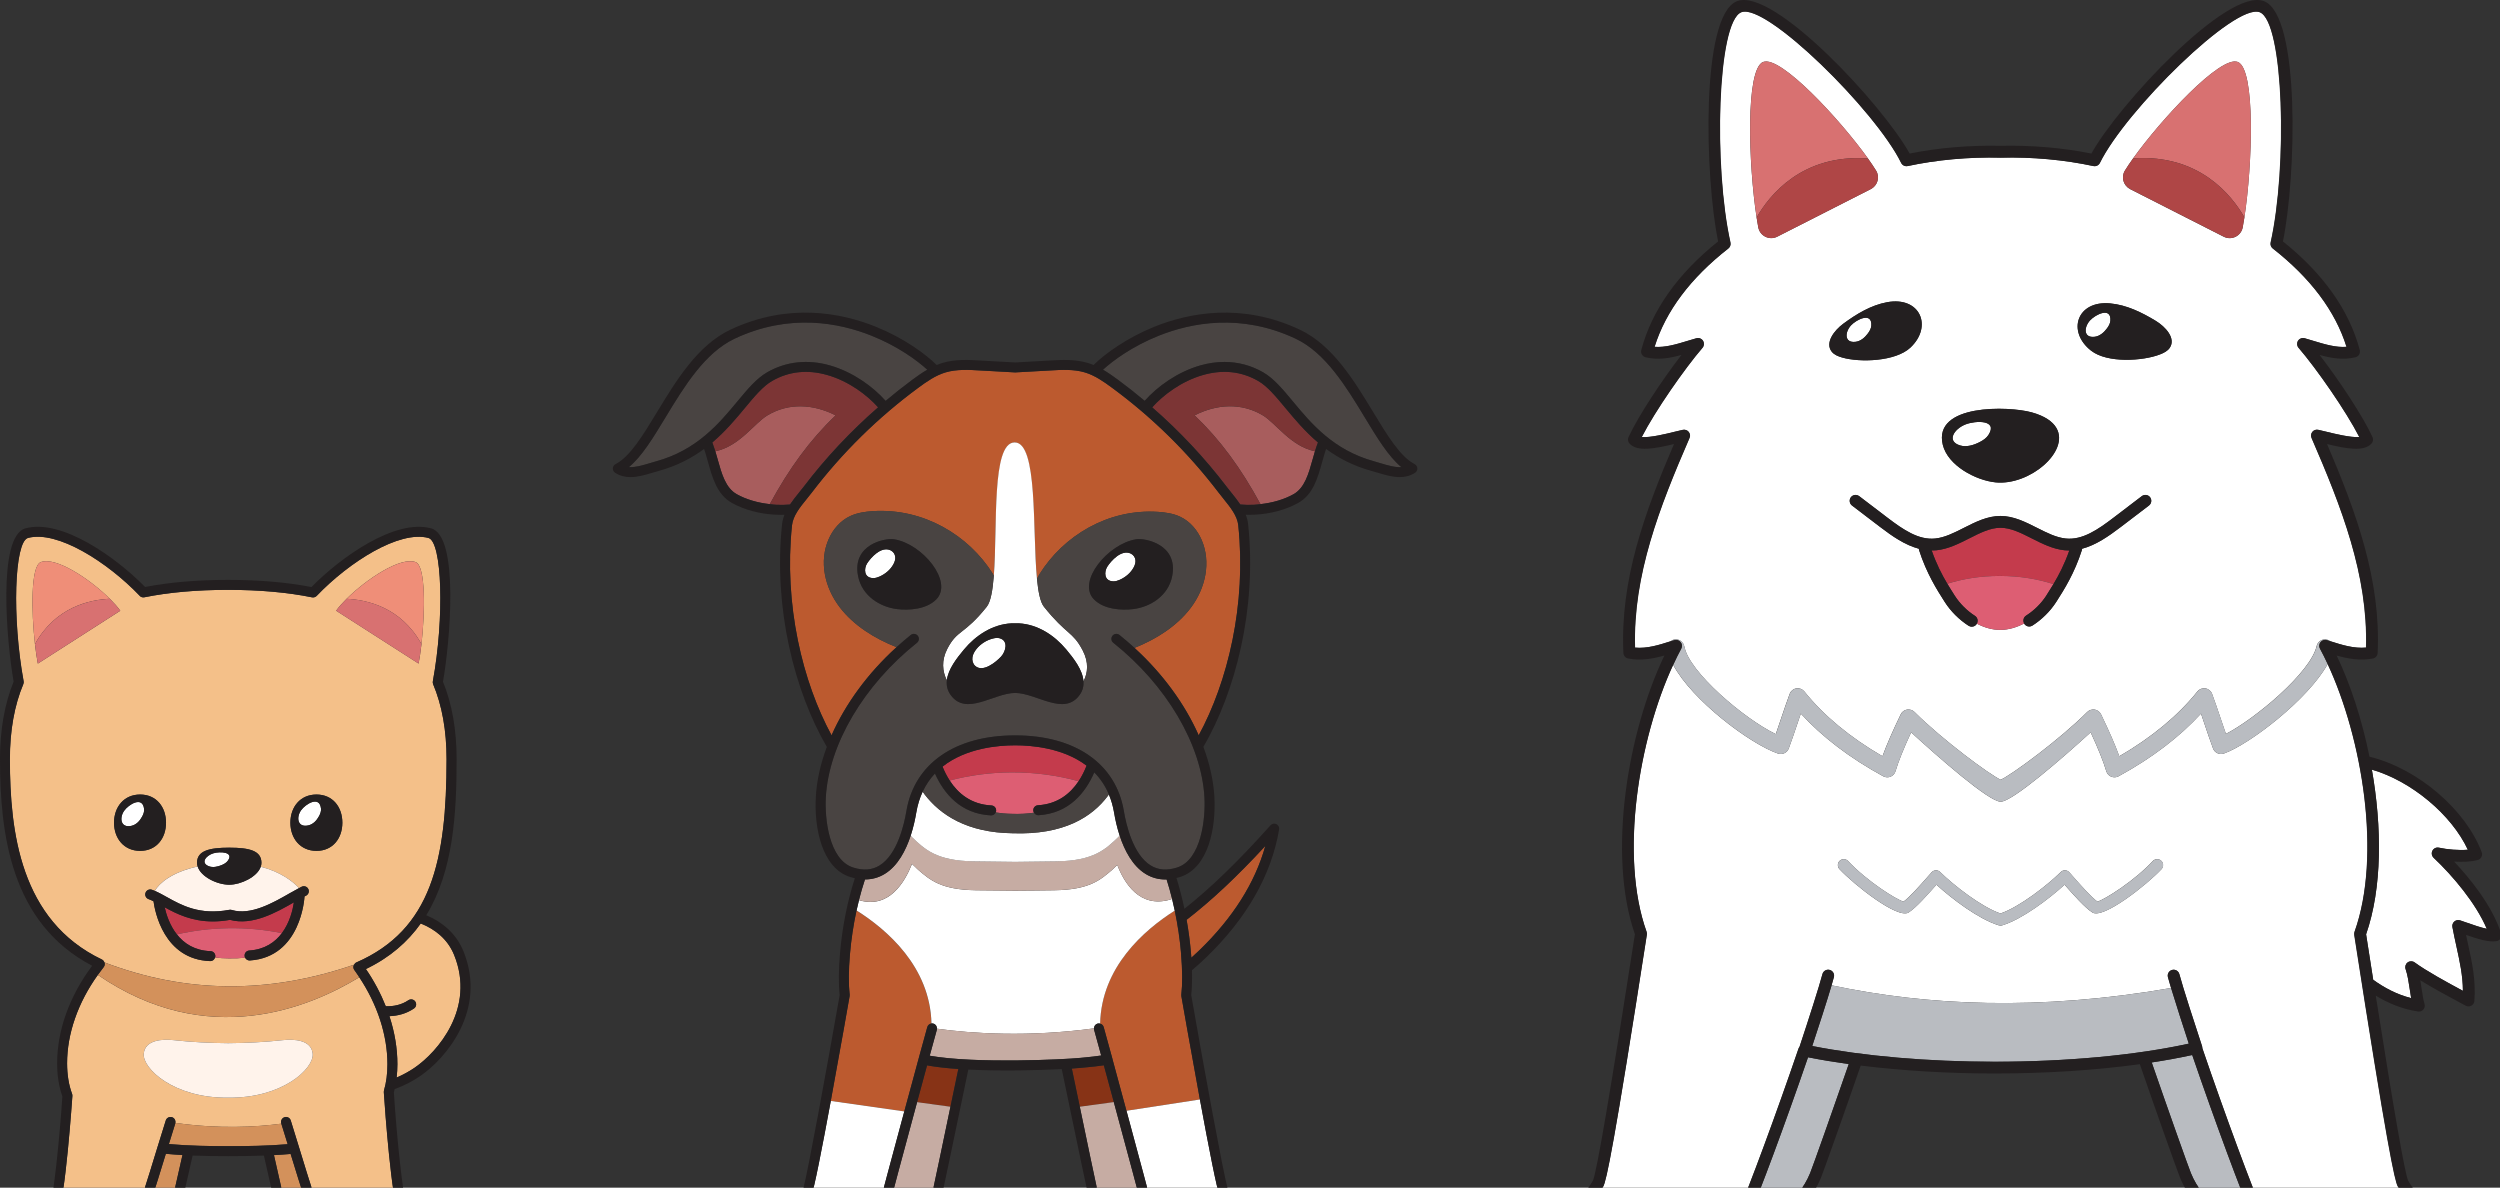 <svg width="461" height="219" viewBox="0 0 461 219" fill="none" xmlns="http://www.w3.org/2000/svg">
<rect x="0" y="0" width="461" height="219" fill="#333333" stroke="none"/>
<g clip-path="url(#clip0_629_4629)">
<path d="M448.76 158.173C448.405 157.835 448.313 157.308 448.543 156.873C448.772 156.438 449.264 156.209 449.74 156.318C451.269 156.65 453.428 156.839 455.072 156.696C452.071 150.238 444.665 144.037 437.374 141.925C439.241 152.545 439.293 163.726 436.309 172.291C436.767 175.228 437.202 178.022 437.62 180.679C439.642 182.144 441.985 183.398 444.613 184.057C444.533 183.587 444.459 183.095 444.384 182.585C444.178 181.205 443.966 179.78 443.594 178.709C443.439 178.257 443.594 177.759 443.972 177.478C444.356 177.192 444.877 177.192 445.261 177.478C447.494 179.11 451.234 181.143 454.161 182.717C454.144 179.877 453.571 177.284 452.976 174.564C452.718 173.396 452.46 172.205 452.225 170.952C452.157 170.574 452.288 170.19 452.575 169.938C452.861 169.686 453.256 169.6 453.623 169.715C453.995 169.829 454.459 169.996 454.969 170.179C455.965 170.534 457.409 171.043 458.566 171.289C456.561 166.572 452.311 161.528 448.76 158.184V158.173Z" fill="white"/>
<path d="M414.939 223.446C414.905 223.383 414.876 223.32 414.842 223.251C413.645 220.795 408.375 206.637 404.24 194.539C401.898 195.055 399.395 195.513 396.771 195.913C399.664 204.289 403.547 215.23 403.994 216.312C406.388 222.152 410.735 223.354 414.933 223.44L414.939 223.446Z" fill="#B9BCC1"/>
<path d="M333.787 216.318C334.222 215.253 338.026 204.559 340.906 196.217C338.278 195.851 335.763 195.433 333.398 194.963C329.205 207.204 324.119 220.824 322.939 223.251C322.905 223.314 322.876 223.377 322.848 223.44C327.046 223.349 331.393 222.152 333.787 216.312V216.318Z" fill="#B9BCC1"/>
<path d="M434.114 172.348C434.086 172.171 434.103 171.988 434.166 171.816C439.183 157.783 435.603 136.176 429.212 122.465C425.603 128.991 414.818 137.264 410.087 138.947C409.28 139.234 408.381 138.822 408.083 138.014C407.556 136.606 407.029 135.043 406.502 133.48C406.29 132.844 406.078 132.209 405.861 131.585C401.903 135.913 396.805 139.795 390.665 143.144C390.247 143.373 389.749 143.396 389.308 143.218C388.867 143.041 388.535 142.669 388.397 142.211C387.848 140.379 386.92 138.072 385.516 135.043C380.516 139.629 371.095 147.833 368.924 147.833C366.753 147.833 357.412 139.629 352.411 135.043C351.008 138.072 350.08 140.379 349.531 142.211C349.393 142.669 349.061 143.035 348.62 143.218C348.179 143.396 347.686 143.373 347.262 143.144C341.123 139.795 336.019 135.913 332.067 131.585C331.855 132.209 331.638 132.844 331.426 133.48C330.899 135.043 330.372 136.606 329.845 138.014C329.547 138.816 328.66 139.222 327.858 138.953C322.777 137.218 311.998 129.152 308.522 122.573C302.158 136.291 298.607 157.818 303.613 171.816C303.676 171.988 303.693 172.171 303.665 172.348C297.599 211.411 296.202 217.726 295.635 218.757C294.947 220.011 294.031 221.053 293.143 222.06C292.479 222.816 291.855 223.526 291.333 224.305C290.308 225.833 289.621 228.112 290.766 229.927C292.651 232.91 298.659 232.938 302.244 232.955C302.771 232.955 303.264 232.955 303.705 232.973C315.091 233.247 317.474 229.492 320.973 222.301C322.147 219.891 327.526 205.417 331.638 193.354C331.678 193.234 331.747 193.125 331.821 193.028C333.471 188.064 335.464 181.858 336.048 179.625C336.197 179.041 336.798 178.692 337.377 178.846C337.961 179.001 338.305 179.591 338.156 180.175C338.053 180.581 337.904 181.102 337.726 181.692C355.292 185.419 375.831 186.455 400.334 182.19C400.082 181.36 399.881 180.661 399.755 180.18C399.6 179.596 399.95 179.007 400.534 178.852C401.107 178.698 401.708 179.047 401.863 179.631C402.464 181.938 404.87 189.341 406.055 192.931C406.09 193.045 406.095 193.16 406.095 193.268C410.236 205.423 415.603 219.856 416.789 222.307C420.288 229.497 422.648 233.247 434.057 232.978C434.498 232.967 434.985 232.967 435.518 232.961C439.103 232.944 445.111 232.915 446.995 229.933C448.141 228.123 447.454 225.839 446.428 224.31C445.907 223.532 445.283 222.816 444.619 222.066C443.731 221.058 442.814 220.016 442.127 218.763C441.56 217.732 440.163 211.411 434.097 172.354L434.114 172.348ZM398.587 160.262C395.86 163.177 387.825 169.52 385.843 168.266C384.451 167.385 382.361 165.014 380.831 163.28C380.786 163.234 380.745 163.182 380.705 163.137C377.876 165.724 372.916 169.497 369.205 170.631C369.101 170.665 368.993 170.677 368.89 170.677C368.786 170.677 368.678 170.659 368.575 170.631C364.863 169.497 359.903 165.724 357.074 163.137C357.028 163.188 356.982 163.24 356.936 163.291C355.413 165.02 353.328 167.385 351.936 168.266C349.931 169.52 341.913 163.171 339.192 160.262C338.78 159.822 338.803 159.135 339.244 158.722C339.685 158.31 340.372 158.339 340.785 158.774C344.25 162.484 349.622 165.856 351.008 166.262C352.171 165.404 354.038 163.285 355.304 161.854C355.642 161.47 355.945 161.121 356.197 160.846C356.398 160.629 356.673 160.497 356.971 160.491C357.246 160.469 357.555 160.595 357.761 160.801C360.304 163.291 365.35 167.23 368.884 168.45C372.412 167.236 377.464 163.297 380.007 160.801C380.219 160.595 380.511 160.463 380.797 160.491C381.095 160.497 381.375 160.629 381.57 160.846C381.816 161.121 382.12 161.459 382.452 161.843C383.644 163.194 385.585 165.392 386.759 166.262C388.145 165.856 393.518 162.478 396.983 158.774C397.395 158.333 398.083 158.31 398.524 158.722C398.965 159.135 398.988 159.822 398.575 160.262H398.587Z" fill="white"/>
<path d="M310.602 119.218C311.369 123.821 321.587 132.547 327.452 135.369C327.784 134.43 328.111 133.451 328.437 132.472C328.964 130.909 329.491 129.346 330.018 127.938C330.218 127.405 330.688 127.022 331.244 126.936C331.805 126.839 332.366 127.068 332.721 127.508C336.295 131.963 341.135 135.976 347.126 139.451C347.876 137.39 348.97 134.877 350.494 131.716C350.717 131.258 351.147 130.932 351.651 130.846C352.155 130.766 352.67 130.926 353.031 131.287C358.066 136.325 366.84 142.823 368.919 143.785C371.027 142.829 379.859 136.319 384.887 131.287C385.248 130.926 385.764 130.772 386.268 130.846C386.772 130.932 387.201 131.258 387.425 131.716C388.948 134.871 390.042 137.384 390.792 139.451C396.783 135.976 401.623 131.963 405.197 127.508C405.552 127.068 406.108 126.844 406.675 126.936C407.236 127.027 407.706 127.411 407.901 127.938C408.427 129.346 408.954 130.909 409.481 132.472C409.808 133.44 410.129 134.402 410.455 135.329C415.81 132.575 426.085 124.016 427.185 119.127C427.374 118.279 428.227 117.747 429.069 117.936C429.31 117.987 429.528 118.102 429.705 118.245C429.774 118.268 429.843 118.285 429.911 118.308C431.767 118.898 434.035 119.619 436.28 119.413C436.664 106.016 431.75 93.478 426.229 80.751C426.068 80.378 426.125 79.949 426.377 79.634C426.629 79.319 427.036 79.17 427.437 79.251C427.855 79.331 428.416 79.474 429.064 79.634C430.278 79.938 433.548 80.745 435.032 80.579C432.603 75.815 427.145 67.978 423.834 64.13C423.519 63.764 423.485 63.237 423.743 62.831C424.006 62.424 424.499 62.235 424.963 62.373C425.461 62.516 425.954 62.665 426.44 62.813C428.703 63.501 430.707 64.107 432.678 63.953C430.622 57.369 426.051 51.272 419.075 45.815C418.743 45.558 418.594 45.128 418.685 44.722C421.801 30.85 421.154 4.004 416.681 2.252C412.099 0.466 391.886 20.441 387.196 30.031C386.978 30.483 386.48 30.724 385.987 30.615C380.661 29.47 374.75 28.92 368.896 29.069C362.997 28.926 357.086 29.47 351.76 30.615C351.267 30.724 350.774 30.477 350.551 30.031C345.86 20.441 325.636 0.443 321.072 2.252C316.593 4.004 315.951 30.844 319.067 44.722C319.159 45.128 319.004 45.558 318.678 45.815C311.701 51.272 307.131 57.369 305.075 63.953C307.045 64.107 309.05 63.501 311.306 62.813C311.793 62.665 312.286 62.516 312.79 62.373C313.248 62.235 313.746 62.424 314.004 62.831C314.262 63.237 314.227 63.764 313.912 64.13C310.602 67.978 305.149 75.815 302.715 80.579C304.198 80.762 307.469 79.943 308.683 79.64C309.33 79.48 309.892 79.336 310.31 79.256C310.705 79.176 311.111 79.325 311.369 79.64C311.621 79.955 311.678 80.384 311.518 80.756C306.003 93.483 301.083 106.027 301.466 119.419C303.717 119.63 305.974 118.903 307.83 118.314C307.904 118.291 307.973 118.268 308.042 118.245C308.242 118.085 308.488 117.964 308.757 117.919C309.622 117.764 310.43 118.354 310.573 119.213L310.602 119.218ZM391.829 31.468C392.242 30.792 392.757 30.031 393.347 29.206C398.473 22.033 409.453 10.176 412.643 11.424C415.959 12.718 415.352 30.437 413.863 40.102C413.765 40.748 413.662 41.361 413.554 41.928C413.25 43.525 411.509 44.39 410.054 43.651L392.814 34.886C391.56 34.25 391.085 32.676 391.823 31.479L391.829 31.468ZM389.126 55.943C392.138 56.224 394.945 57.598 397.528 59.166C399.315 60.254 401.262 62.367 400.117 64.113C399.704 64.737 398.989 65.086 398.29 65.356C395.134 66.581 388.576 66.987 385.603 64.663C381.084 61.124 382.974 55.365 389.126 55.938V55.943ZM374.618 76.033C377.064 76.709 378.513 77.739 379.2 78.93C381.691 83.224 374.24 89.602 367.94 88.949C364.343 88.577 359.171 85.869 358.243 82.004C356.433 74.453 370.385 74.865 374.618 76.039V76.033ZM356.834 99.312C358.604 99.134 360.322 98.264 362.138 97.342C364.263 96.266 366.462 95.15 368.885 95.15C371.308 95.15 373.501 96.266 375.632 97.342C377.453 98.264 379.171 99.134 380.941 99.312C384.017 99.621 386.846 97.669 389.739 95.464L394.951 91.491C395.432 91.13 396.113 91.222 396.474 91.697C396.835 92.178 396.743 92.859 396.268 93.22L391.056 97.193C388.834 98.882 386.485 100.52 383.931 101.195C383.925 101.264 383.931 101.338 383.908 101.407C382.516 105.753 380.592 108.775 379.183 110.974C378.072 112.709 376.52 114.249 374.773 115.365C374.589 115.48 374.389 115.537 374.188 115.537C373.828 115.537 373.478 115.359 373.272 115.033C373.261 115.016 373.261 114.993 373.249 114.97C371.852 115.697 370.345 116.15 368.839 116.15C367.333 116.15 365.889 115.709 364.532 115.005C364.52 115.022 364.52 115.045 364.509 115.062C364.303 115.388 363.953 115.566 363.593 115.566C363.392 115.566 363.186 115.508 363.008 115.394C361.273 114.283 359.715 112.732 358.621 111.02C357.189 108.775 355.259 105.753 353.862 101.401C353.839 101.333 353.844 101.258 353.839 101.19C351.284 100.52 348.936 98.882 346.719 97.193L341.507 93.22C341.032 92.854 340.94 92.172 341.301 91.697C341.668 91.222 342.349 91.125 342.825 91.491L348.037 95.464C350.929 97.669 353.758 99.615 356.834 99.312ZM352.275 64.102C349.52 66.684 342.951 66.867 339.703 65.928C338.981 65.722 338.237 65.441 337.773 64.852C336.473 63.214 338.225 60.93 339.904 59.693C342.338 57.895 345.007 56.275 347.985 55.726C354.062 54.609 356.456 60.174 352.275 64.102ZM325.138 11.424C328.328 10.176 339.308 22.033 344.434 29.206C345.024 30.031 345.539 30.798 345.952 31.468C346.691 32.664 346.215 34.239 344.961 34.874L327.721 43.64C326.272 44.378 324.525 43.514 324.222 41.916C324.113 41.35 324.01 40.737 323.912 40.09C322.423 30.426 321.822 12.712 325.132 11.412L325.138 11.424Z" fill="white"/>
<path d="M337.738 181.692C336.873 184.635 335.287 189.518 334.17 192.885C343.683 194.751 355.551 195.782 367.802 195.782C381.101 195.782 393.753 194.596 403.61 192.444C402.631 189.455 401.199 185.024 400.34 182.184C375.838 186.455 355.299 185.419 337.732 181.686L337.738 181.692Z" fill="#B9BCC1"/>
<path d="M378.657 107.705C379.665 106.016 380.701 104.024 381.578 101.516C381.297 101.516 381.016 101.505 380.73 101.476C378.559 101.259 376.572 100.257 374.653 99.284C372.666 98.276 370.787 97.325 368.886 97.325C366.984 97.325 365.111 98.276 363.124 99.284C361.205 100.251 359.229 101.259 357.052 101.476C356.76 101.505 356.48 101.493 356.193 101.493C357.058 103.99 358.089 105.971 359.074 107.637C361.949 106.738 365.237 106.2 368.76 106.2C372.282 106.2 375.724 106.761 378.651 107.705H378.657Z" fill="#C43B4C"/>
<path d="M373.609 113.528C375.098 112.577 376.415 111.272 377.326 109.852C377.75 109.188 378.202 108.478 378.661 107.711C375.734 106.766 372.372 106.205 368.769 106.205C365.167 106.205 361.959 106.738 359.084 107.642C359.554 108.426 360.012 109.154 360.436 109.818C361.386 111.306 362.71 112.623 364.181 113.568C364.668 113.877 364.811 114.512 364.537 115.01C365.9 115.715 367.366 116.155 368.844 116.155C370.321 116.155 371.851 115.703 373.254 114.976C372.979 114.478 373.122 113.848 373.609 113.533V113.528Z" fill="#DD5E73"/>
<path d="M386.251 62.104C387.196 61.989 387.981 61.302 388.542 60.535C388.852 60.117 389.121 59.642 389.155 59.121C389.327 56.539 386.435 57.97 385.421 59.064C384.27 60.306 384.144 62.356 386.251 62.104Z" fill="white"/>
<path d="M361.456 82.142C362.613 82.486 363.948 82.096 365.076 81.507C365.695 81.186 366.302 80.779 366.669 80.207C368.496 77.367 364.269 77.539 362.413 78.272C360.305 79.108 358.873 81.375 361.451 82.142H361.456Z" fill="white"/>
<path d="M342.164 63.031C343.109 62.917 343.893 62.23 344.455 61.462C344.764 61.044 345.033 60.569 345.067 60.048C345.239 57.466 342.347 58.898 341.333 59.991C340.182 61.233 340.056 63.283 342.164 63.031Z" fill="white"/>
<path d="M327.863 138.953C328.665 139.222 329.553 138.816 329.85 138.014C330.377 136.606 330.904 135.043 331.431 133.48C331.643 132.845 331.861 132.209 332.073 131.585C336.03 135.913 341.128 139.795 347.268 143.144C347.686 143.373 348.184 143.396 348.625 143.219C349.066 143.041 349.398 142.669 349.536 142.211C350.086 140.379 351.008 138.072 352.417 135.043C357.411 139.629 366.793 147.833 368.929 147.833C371.066 147.833 380.522 139.629 385.522 135.043C386.925 138.072 387.853 140.379 388.403 142.211C388.54 142.669 388.872 143.035 389.313 143.219C389.754 143.396 390.253 143.373 390.671 143.144C396.811 139.795 401.914 135.913 405.866 131.585C406.078 132.209 406.295 132.845 406.507 133.48C407.034 135.043 407.561 136.606 408.088 138.014C408.392 138.822 409.285 139.234 410.093 138.948C414.824 137.264 425.603 128.997 429.217 122.465C428.753 121.469 428.278 120.507 427.785 119.602C427.573 119.213 427.619 118.738 427.9 118.394C428.18 118.051 428.638 117.913 429.057 118.039C429.268 118.102 429.498 118.177 429.721 118.251C429.538 118.108 429.326 117.993 429.085 117.942C428.243 117.753 427.39 118.285 427.201 119.133C426.107 124.022 415.832 132.581 410.471 135.335C410.144 134.408 409.818 133.44 409.497 132.478C408.97 130.915 408.443 129.352 407.916 127.944C407.716 127.411 407.246 127.028 406.691 126.942C406.124 126.845 405.568 127.074 405.213 127.514C401.639 131.969 396.799 135.982 390.808 139.457C390.058 137.396 388.964 134.883 387.44 131.722C387.217 131.264 386.788 130.938 386.284 130.852C385.78 130.778 385.264 130.932 384.903 131.293C379.874 136.326 371.037 142.829 368.935 143.791C366.856 142.835 358.081 136.331 353.047 131.293C352.686 130.932 352.171 130.772 351.667 130.852C351.162 130.938 350.733 131.264 350.51 131.722C348.986 134.877 347.892 137.39 347.142 139.457C341.151 135.982 336.311 131.974 332.737 127.514C332.382 127.074 331.821 126.85 331.259 126.942C330.698 127.034 330.228 127.417 330.034 127.944C329.507 129.352 328.98 130.915 328.453 132.478C328.126 133.457 327.794 134.436 327.468 135.375C321.603 132.553 311.385 123.827 310.617 119.224C310.474 118.366 309.667 117.77 308.802 117.93C308.527 117.976 308.286 118.096 308.086 118.257C308.309 118.182 308.538 118.114 308.75 118.051C309.174 117.925 309.632 118.062 309.907 118.406C310.188 118.749 310.228 119.224 310.022 119.614C309.512 120.553 309.02 121.554 308.544 122.585C312.021 129.158 322.8 137.224 327.88 138.965L327.863 138.953Z" fill="#B9BCC1"/>
<path d="M396.996 158.774C393.53 162.484 388.158 165.856 386.772 166.263C385.598 165.392 383.656 163.194 382.465 161.843C382.127 161.459 381.829 161.121 381.583 160.847C381.382 160.629 381.102 160.497 380.81 160.492C380.523 160.469 380.225 160.595 380.019 160.801C377.476 163.291 372.425 167.23 368.896 168.45C365.363 167.236 360.317 163.297 357.774 160.801C357.562 160.595 357.252 160.469 356.983 160.492C356.685 160.497 356.405 160.629 356.21 160.847C355.958 161.121 355.654 161.471 355.316 161.854C354.051 163.291 352.184 165.41 351.021 166.263C349.635 165.856 344.262 162.484 340.797 158.774C340.385 158.333 339.698 158.31 339.257 158.722C338.816 159.135 338.793 159.822 339.205 160.263C341.926 163.171 349.944 169.526 351.949 168.266C353.34 167.385 355.425 165.02 356.949 163.291C356.995 163.24 357.04 163.188 357.086 163.137C359.916 165.724 364.87 169.497 368.587 170.631C368.69 170.665 368.799 170.677 368.902 170.677C369.005 170.677 369.114 170.66 369.217 170.631C372.929 169.497 377.889 165.724 380.718 163.137C380.758 163.182 380.798 163.234 380.844 163.28C382.367 165.009 384.458 167.379 385.856 168.266C387.837 169.52 395.873 163.171 398.599 160.263C399.012 159.822 398.989 159.135 398.548 158.722C398.107 158.31 397.419 158.339 397.007 158.774H396.996Z" fill="#B9BCC1"/>
<path d="M344.44 29.206C339.314 22.033 328.334 10.176 325.144 11.424C321.828 12.718 322.435 30.437 323.924 40.102C326.249 36.014 332.275 28.388 344.446 29.212L344.44 29.206Z" fill="#D87171"/>
<path d="M323.918 40.096C324.015 40.743 324.118 41.356 324.227 41.922C324.531 43.52 326.272 44.384 327.727 43.646L344.967 34.88C346.221 34.245 346.696 32.67 345.957 31.474C345.545 30.798 345.03 30.037 344.44 29.212C332.269 28.394 326.249 36.014 323.918 40.102V40.096Z" fill="#AF4646"/>
<path d="M413.869 40.096C415.359 30.432 415.96 12.718 412.649 11.418C409.459 10.17 398.48 22.027 393.354 29.201C405.524 28.382 411.544 36.002 413.875 40.09L413.869 40.096Z" fill="#D87171"/>
<path d="M392.82 34.875L410.06 43.64C411.509 44.379 413.256 43.514 413.559 41.917C413.668 41.35 413.771 40.737 413.869 40.09C411.543 36.002 405.518 28.377 393.347 29.201C392.757 30.025 392.241 30.793 391.829 31.462C391.09 32.659 391.566 34.233 392.82 34.869V34.875Z" fill="#AF4646"/>
<path d="M452.534 158.877C454.041 158.969 455.656 158.929 456.893 158.585C457.191 158.505 457.437 158.304 457.575 158.03C457.712 157.761 457.735 157.44 457.626 157.154C454.677 149.276 445.81 141.707 437.007 139.554C436.984 139.549 436.961 139.549 436.938 139.543C435.547 132.69 433.422 126.169 430.879 120.879C432.838 121.44 435.186 121.909 437.563 121.428C438.055 121.331 438.41 120.913 438.439 120.409C439.063 106.926 434.487 94.451 429.109 81.879C432.798 82.783 435.919 83.327 437.311 81.787C437.603 81.466 437.677 80.997 437.494 80.602C435.667 76.651 431.297 70.073 427.734 65.453C429.922 66.06 432.07 66.432 434.344 65.882C434.63 65.814 434.871 65.63 435.025 65.379C435.174 65.127 435.215 64.823 435.14 64.543C433.198 57.22 428.433 50.487 420.976 44.522C423.41 32.699 424.235 2.859 417.494 0.22C410.758 -2.425 390.517 19.491 385.654 28.314C380.379 27.249 374.606 26.762 368.919 26.888C363.18 26.762 357.406 27.249 352.137 28.314C347.274 19.491 327.051 -2.408 320.298 0.22C313.557 2.859 314.387 32.699 316.816 44.522C309.358 50.487 304.599 57.226 302.651 64.543C302.577 64.823 302.617 65.127 302.766 65.379C302.915 65.63 303.161 65.808 303.448 65.882C305.727 66.432 307.869 66.054 310.057 65.453C306.495 70.073 302.125 76.651 300.297 80.602C300.114 80.997 300.183 81.466 300.481 81.787C301.873 83.327 304.994 82.778 308.683 81.879C303.299 94.451 298.728 106.926 299.352 120.409C299.375 120.907 299.736 121.325 300.229 121.428C302.606 121.904 304.954 121.434 306.913 120.879C300.183 134.9 296.334 157.503 301.477 172.285C297.021 200.986 294.415 216.272 293.734 217.709C293.155 218.757 292.359 219.667 291.511 220.629C290.83 221.402 290.131 222.204 289.53 223.097C288.121 225.192 287.227 228.398 288.934 231.089C291.46 235.08 297.949 235.108 302.245 235.131C302.76 235.131 303.236 235.131 303.665 235.148C314.977 235.389 318.511 231.753 321.747 225.616C326.381 225.69 332.664 224.786 335.802 217.137C336.266 216.003 340.195 204.953 343.116 196.492C350.722 197.436 359.17 197.952 367.808 197.952C377.304 197.952 386.479 197.35 394.584 196.234C397.51 204.724 401.514 215.992 401.989 217.137C405.128 224.786 411.411 225.69 416.045 225.616C419.178 231.559 422.585 235.16 433.032 235.16C433.387 235.16 433.754 235.16 434.126 235.148C434.556 235.137 435.031 235.137 435.547 235.131C439.842 235.108 446.332 235.08 448.857 231.089C450.564 228.393 449.665 225.192 448.262 223.097C447.66 222.198 446.956 221.402 446.28 220.629C445.432 219.667 444.636 218.757 444.069 217.726C443.479 216.478 441.469 205.005 438.09 183.598C440.375 184.995 442.981 186.083 445.885 186.524C445.936 186.53 445.994 186.535 446.045 186.535C446.36 186.535 446.664 186.398 446.876 186.152C447.122 185.866 447.196 185.476 447.082 185.116C446.864 184.429 446.704 183.375 446.538 182.259C446.463 181.766 446.389 181.268 446.309 180.77C448.605 182.19 451.372 183.679 453.72 184.938L454.677 185.453C454.997 185.625 455.392 185.625 455.713 185.453C456.034 185.276 456.246 184.95 456.275 184.583C456.561 180.736 455.856 177.507 455.106 174.095C454.986 173.539 454.86 172.972 454.74 172.4C456.996 173.19 458.972 173.78 460.364 173.545C460.673 173.493 460.948 173.305 461.109 173.035C461.275 172.766 461.309 172.44 461.212 172.137C459.551 166.95 455.381 161.894 452.54 158.877H452.534ZM454.969 170.167C454.453 169.984 453.995 169.818 453.623 169.703C453.262 169.589 452.861 169.675 452.575 169.927C452.288 170.179 452.156 170.562 452.225 170.94C452.46 172.2 452.718 173.39 452.975 174.553C453.571 177.272 454.144 179.871 454.161 182.705C451.234 181.131 447.494 179.093 445.261 177.467C444.877 177.186 444.35 177.186 443.972 177.467C443.588 177.747 443.433 178.251 443.594 178.698C443.966 179.768 444.178 181.194 444.384 182.574C444.459 183.083 444.533 183.576 444.613 184.045C441.984 183.387 439.648 182.133 437.62 180.667C437.202 178.011 436.767 175.217 436.308 172.28C439.287 163.715 439.241 152.533 437.374 141.913C444.671 144.032 452.071 150.226 455.072 156.684C453.428 156.827 451.274 156.644 449.739 156.306C449.264 156.198 448.772 156.427 448.542 156.862C448.313 157.297 448.405 157.824 448.76 158.161C452.311 161.511 456.561 166.549 458.566 171.266C457.403 171.02 455.96 170.511 454.969 170.156V170.167ZM446.446 224.31C447.471 225.839 448.159 228.118 447.013 229.933C445.129 232.915 439.121 232.944 435.535 232.961C435.008 232.961 434.516 232.961 434.075 232.978C422.666 233.242 420.306 229.497 416.806 222.307C415.615 219.862 410.248 205.423 406.113 193.268C406.113 193.154 406.113 193.039 406.073 192.931C404.887 189.341 402.482 181.938 401.88 179.631C401.726 179.047 401.124 178.698 400.552 178.852C399.967 179.007 399.624 179.597 399.773 180.18C399.899 180.661 400.099 181.36 400.351 182.19C401.21 185.035 402.642 189.461 403.622 192.45C393.765 194.602 381.113 195.787 367.813 195.787C355.556 195.787 343.695 194.757 334.181 192.89C335.298 189.524 336.879 184.64 337.75 181.698C337.921 181.108 338.07 180.587 338.179 180.18C338.334 179.597 337.984 179.007 337.4 178.852C336.827 178.698 336.226 179.047 336.071 179.631C335.487 181.864 333.494 188.07 331.845 193.034C331.77 193.131 331.701 193.24 331.661 193.36C327.549 205.423 322.171 219.896 320.997 222.307C317.497 229.497 315.115 233.253 303.728 232.978C303.287 232.967 302.8 232.967 302.268 232.961C298.682 232.944 292.674 232.915 290.79 229.933C289.644 228.123 290.332 225.839 291.357 224.31C291.878 223.532 292.502 222.816 293.167 222.066C294.054 221.059 294.971 220.017 295.658 218.763C296.225 217.732 297.623 211.412 303.688 172.354C303.717 172.177 303.7 171.993 303.637 171.822C298.631 157.824 302.182 136.297 308.545 122.579C309.026 121.543 309.513 120.547 310.023 119.608C310.235 119.218 310.189 118.743 309.908 118.4C309.628 118.056 309.169 117.919 308.751 118.045C308.539 118.108 308.316 118.182 308.087 118.251C308.012 118.274 307.949 118.297 307.875 118.32C306.019 118.909 303.763 119.636 301.512 119.425C301.128 106.033 306.042 93.489 311.563 80.762C311.724 80.39 311.667 79.961 311.415 79.646C311.163 79.331 310.75 79.182 310.355 79.262C309.937 79.342 309.376 79.486 308.728 79.646C307.514 79.949 304.238 80.768 302.76 80.585C305.189 75.821 310.647 67.984 313.958 64.136C314.273 63.77 314.307 63.243 314.049 62.837C313.791 62.43 313.287 62.241 312.835 62.379C312.331 62.522 311.838 62.676 311.352 62.819C309.089 63.506 307.09 64.108 305.12 63.959C307.176 57.375 311.747 51.277 318.723 45.821C319.055 45.564 319.204 45.134 319.112 44.728C315.997 30.855 316.644 4.01 321.117 2.258C325.682 0.449 345.911 20.447 350.596 30.037C350.814 30.489 351.307 30.73 351.805 30.621C357.131 29.476 363.042 28.932 368.942 29.075C374.795 28.926 380.706 29.476 386.032 30.621C386.525 30.73 387.018 30.483 387.241 30.037C391.932 20.447 412.144 0.472 416.726 2.258C421.199 4.01 421.847 30.85 418.731 44.728C418.639 45.134 418.794 45.564 419.12 45.821C426.096 51.277 430.667 57.375 432.723 63.959C430.753 64.113 428.748 63.506 426.486 62.819C426.005 62.67 425.512 62.522 425.008 62.379C424.544 62.241 424.052 62.43 423.788 62.837C423.525 63.243 423.565 63.77 423.88 64.136C427.19 67.984 432.643 75.821 435.077 80.585C433.594 80.751 430.323 79.944 429.109 79.64C428.462 79.48 427.9 79.337 427.482 79.257C427.087 79.176 426.681 79.325 426.423 79.64C426.171 79.955 426.114 80.384 426.274 80.757C431.789 93.484 436.704 106.022 436.326 119.419C434.08 119.625 431.818 118.904 429.957 118.314C429.882 118.291 429.819 118.274 429.75 118.251C429.521 118.176 429.298 118.108 429.086 118.039C428.662 117.913 428.204 118.051 427.929 118.394C427.648 118.738 427.608 119.213 427.815 119.602C428.307 120.507 428.783 121.468 429.246 122.465C435.638 136.177 439.218 157.783 434.201 171.816C434.138 171.988 434.121 172.171 434.149 172.348C440.215 211.412 441.612 217.726 442.179 218.757C442.866 220.011 443.783 221.053 444.671 222.06C445.335 222.816 445.959 223.526 446.48 224.305L446.446 224.31ZM322.944 223.251C324.124 220.824 329.21 207.198 333.402 194.963C335.768 195.432 338.282 195.85 340.911 196.217C338.03 204.553 334.233 215.247 333.792 216.318C331.398 222.152 327.051 223.349 322.852 223.446C322.881 223.383 322.915 223.32 322.944 223.257V223.251ZM404.246 194.539C408.381 206.637 413.65 220.789 414.848 223.251C414.882 223.314 414.911 223.377 414.945 223.446C410.747 223.36 406.399 222.158 404.005 216.318C403.559 215.236 399.675 204.295 396.783 195.919C399.406 195.518 401.909 195.055 404.252 194.545L404.246 194.539Z" fill="#231F20"/>
<path d="M367.944 88.944C374.244 89.596 381.695 83.224 379.204 78.924C378.517 77.734 377.068 76.703 374.622 76.027C370.389 74.854 356.437 74.447 358.247 81.993C359.175 85.858 364.347 88.566 367.944 88.938V88.944ZM362.417 78.272C364.272 77.539 368.499 77.361 366.672 80.207C366.306 80.779 365.698 81.186 365.08 81.506C363.946 82.096 362.617 82.485 361.46 82.142C358.877 81.375 360.309 79.108 362.422 78.272H362.417Z" fill="#231F20"/>
<path d="M342.824 91.486C342.343 91.119 341.661 91.216 341.3 91.692C340.94 92.167 341.031 92.854 341.507 93.215L346.719 97.188C348.941 98.882 351.284 100.514 353.838 101.184C353.844 101.258 353.838 101.327 353.861 101.396C355.258 105.753 357.189 108.77 358.62 111.014C359.714 112.726 361.272 114.278 363.008 115.388C363.191 115.503 363.391 115.56 363.592 115.56C363.953 115.56 364.302 115.383 364.508 115.056C364.52 115.039 364.52 115.016 364.531 114.999C364.812 114.501 364.669 113.865 364.176 113.556C362.704 112.612 361.381 111.295 360.43 109.806C360.006 109.136 359.543 108.415 359.079 107.631C358.088 105.965 357.063 103.978 356.198 101.487C356.484 101.487 356.765 101.499 357.057 101.47C359.233 101.253 361.215 100.251 363.128 99.278C365.115 98.27 366.988 97.32 368.89 97.32C370.791 97.32 372.664 98.27 374.657 99.278C376.576 100.251 378.558 101.253 380.734 101.47C381.021 101.499 381.301 101.51 381.582 101.51C380.706 104.018 379.669 106.016 378.661 107.699C378.203 108.467 377.75 109.182 377.326 109.841C376.416 111.266 375.098 112.572 373.609 113.516C373.122 113.825 372.979 114.461 373.254 114.959C373.266 114.976 373.266 114.999 373.277 115.022C373.483 115.348 373.838 115.526 374.193 115.526C374.394 115.526 374.594 115.468 374.778 115.354C376.525 114.238 378.082 112.697 379.188 110.963C380.597 108.759 382.521 105.741 383.913 101.396C383.936 101.327 383.93 101.253 383.936 101.184C386.49 100.514 388.839 98.877 391.061 97.182L396.273 93.209C396.748 92.842 396.84 92.161 396.479 91.686C396.118 91.211 395.437 91.119 394.956 91.48L389.744 95.453C386.851 97.657 384.016 99.61 380.946 99.3C379.176 99.123 377.458 98.253 375.637 97.331C373.506 96.255 371.307 95.138 368.89 95.138C366.473 95.138 364.273 96.255 362.143 97.331C360.327 98.253 358.609 99.123 356.839 99.3C353.764 99.604 350.934 97.652 348.042 95.453L342.83 91.48L342.824 91.486Z" fill="#231F20"/>
<path d="M385.603 64.669C388.575 66.999 395.133 66.587 398.289 65.362C398.988 65.093 399.704 64.743 400.116 64.119C401.262 62.373 399.314 60.255 397.527 59.173C394.939 57.604 392.138 56.224 389.125 55.949C382.974 55.383 381.084 61.142 385.603 64.674V64.669ZM385.419 59.064C386.433 57.97 389.326 56.545 389.154 59.121C389.119 59.642 388.85 60.117 388.541 60.535C387.98 61.302 387.195 61.989 386.25 62.104C384.142 62.356 384.262 60.306 385.419 59.064Z" fill="#231F20"/>
<path d="M337.773 64.852C338.237 65.436 338.981 65.716 339.703 65.928C342.956 66.867 349.52 66.684 352.275 64.102C356.456 60.174 354.062 54.609 347.985 55.726C345.007 56.275 342.338 57.896 339.904 59.693C338.22 60.936 336.473 63.22 337.773 64.852ZM341.335 59.991C342.349 58.898 345.242 57.472 345.07 60.048C345.035 60.569 344.766 61.044 344.457 61.462C343.896 62.23 343.111 62.917 342.166 63.031C340.058 63.283 340.179 61.233 341.335 59.991Z" fill="#231F20"/>
<path d="M219.623 175.787C219.647 176.058 219.666 176.324 219.686 176.594C220.164 176.169 220.648 175.724 221.146 175.241C227.339 169.258 231.425 162.796 233.325 155.986C228.074 161.675 223.452 166.01 218.811 169.606C219.168 171.631 219.449 173.709 219.623 175.787Z" fill="#BC5A2F"/>
<path d="M176.711 197.125C174.598 196.975 172.625 196.762 170.948 196.458C170.716 197.313 170.474 198.198 170.232 199.102C169.865 200.45 169.487 201.842 169.105 203.244C171.359 203.548 173.486 203.838 175.256 204.085C175.744 201.741 176.232 199.382 176.706 197.13L176.711 197.125Z" fill="#873316"/>
<path d="M175.213 204.307C175.228 204.23 175.247 204.157 175.262 204.08C173.492 203.838 171.365 203.548 169.112 203.239C166.767 211.885 164.286 221.15 162.894 226.471C162.734 227.075 162.546 227.626 162.338 228.148C163.136 228.105 163.929 228.027 164.722 227.863C167.226 227.341 169.436 226.051 170.485 224.495C171.157 223.499 171.408 222.349 171.65 221.242C172.54 217.163 173.903 210.629 175.213 204.307Z" fill="#C6ACA3"/>
<path d="M204.52 200.04C204.186 198.793 203.857 197.589 203.543 196.439C202.455 196.613 201.363 196.714 200.299 196.816L199.414 196.903C198.994 196.946 198.389 196.995 197.645 197.043C198.123 199.324 198.621 201.712 199.114 204.085C200.918 203.838 203.089 203.544 205.385 203.229C205.095 202.161 204.805 201.093 204.52 200.044V200.04Z" fill="#873316"/>
<path d="M212.168 228.153C211.96 227.626 211.766 227.075 211.612 226.471C210.229 221.208 207.763 212.001 205.384 203.224C203.088 203.539 200.917 203.833 199.113 204.08C199.133 204.172 199.152 204.268 199.171 204.36C200.482 210.658 201.835 217.173 202.725 221.242C202.967 222.349 203.218 223.499 203.89 224.495C204.939 226.051 207.144 227.341 209.654 227.863C210.49 228.037 211.326 228.115 212.168 228.153Z" fill="#C6ACA3"/>
<path d="M216.615 167.924C210.958 171.505 203.096 178.344 202.859 188.759C203.164 188.841 203.425 189.064 203.517 189.387C203.971 191.026 204.518 193.012 205.122 195.221C205.122 195.221 205.122 195.231 205.122 195.235L205.209 195.564C205.557 196.835 205.92 198.174 206.292 199.566C206.761 201.291 207.24 203.06 207.719 204.829C211.964 204.172 217.016 203.389 221.256 202.746C219.54 193.442 217.872 183.883 217.843 183.704C217.828 183.617 217.824 183.53 217.833 183.443C218.056 181.495 218.036 178.832 217.79 175.952C217.558 173.235 217.156 170.519 216.61 167.929L216.615 167.924Z" fill="#BC5A2F"/>
<path d="M157.937 167.885C157.372 170.481 156.961 173.206 156.724 175.947C156.463 178.847 156.448 181.505 156.671 183.428C156.68 183.515 156.68 183.607 156.661 183.694C156.53 184.438 154.872 193.897 153.189 203.017C157.444 203.616 162.502 204.341 166.742 204.95C167.322 202.809 167.897 200.677 168.458 198.633C168.763 197.493 169.068 196.376 169.358 195.313L169.387 195.216C169.387 195.216 169.387 195.206 169.387 195.202C169.986 193.007 170.528 191.031 170.982 189.402C171.084 189.035 171.398 188.783 171.751 188.735C171.5 178.3 163.589 171.462 157.933 167.9L157.937 167.885Z" fill="#BC5A2F"/>
<path d="M216.616 167.924C216.461 167.194 216.297 166.474 216.123 165.763C215.992 165.812 215.866 165.86 215.731 165.899C210.098 167.513 207.265 162.719 206.027 159.495L205.07 160.408C202.928 162.24 200.902 164.072 194.428 164.164C193.084 164.178 188.355 164.246 187.34 164.236H187.06C186.044 164.241 181.32 164.178 179.972 164.164C173.497 164.072 171.467 162.24 169.33 160.408L168.174 159.306C166.816 162.733 163.919 167.576 158.49 166.02C158.456 166.01 158.427 165.991 158.393 165.981C158.233 166.609 158.084 167.242 157.943 167.89C163.6 171.457 171.51 178.295 171.762 188.725C171.878 188.711 172.003 188.715 172.12 188.754C172.545 188.87 172.796 189.271 172.772 189.692C179.353 190.61 189.724 191.267 201.734 189.634C201.734 189.233 201.985 188.86 202.391 188.749C202.556 188.701 202.71 188.72 202.865 188.759C203.102 178.344 210.964 171.51 216.621 167.924H216.616Z" fill="white"/>
<path d="M168.174 159.302L169.329 160.404C171.471 162.235 173.497 164.067 179.971 164.159C181.32 164.173 186.044 164.241 187.059 164.231H187.339C188.355 164.236 193.083 164.173 194.428 164.159C200.902 164.067 202.932 162.235 205.069 160.404L206.027 159.49C207.264 162.719 210.098 167.508 215.731 165.894C215.866 165.855 215.992 165.807 216.122 165.759C215.818 164.516 215.474 163.313 215.107 162.158C215.029 162.158 214.947 162.168 214.87 162.168C213.564 162.168 212.351 161.829 211.244 161.153C208.821 159.669 207.351 156.808 206.457 154.092L206.157 154.411C203.885 156.566 201.733 158.717 194.858 158.823C193.523 158.838 189.027 158.91 187.581 158.915C187.485 158.915 187.402 158.915 187.335 158.915H187.04C186.972 158.915 186.89 158.915 186.793 158.915C185.347 158.915 180.861 158.842 179.516 158.823C172.641 158.717 170.49 156.561 168.217 154.411L167.917 154.092C167.028 156.808 165.553 159.669 163.131 161.148C162.024 161.824 160.81 162.163 159.505 162.163C159.505 162.163 159.495 162.163 159.49 162.163C159.084 163.376 158.716 164.647 158.383 165.966C158.417 165.976 158.446 165.995 158.479 166.005C163.909 167.561 166.81 162.719 168.164 159.292L168.174 159.302Z" fill="#C6ACA3"/>
<path d="M153.194 203.012C151.633 211.46 150.052 219.613 149.636 220.285C149.505 220.493 149.297 220.643 149.06 220.696C143.916 221.861 141.653 224.76 140.759 226.389C139.845 228.052 139.772 229.41 139.942 229.879C141.334 233.735 148.751 233.474 152.319 233.344L152.595 233.334C154.596 233.257 159.441 232.392 161.114 226.012C162.39 221.131 164.585 212.939 166.747 204.945C162.506 204.336 157.449 203.611 153.194 203.012Z" fill="white"/>
<path d="M207.725 204.824C209.925 212.953 212.12 221.15 213.391 226.008C215.064 232.387 219.909 233.257 221.91 233.33L222.597 233.354C225.6 233.47 231.851 233.721 233.901 231.715C234.332 231.295 234.525 230.812 234.51 230.203C234.457 227.453 233.205 222.562 225.435 220.686C225.198 220.628 225 220.483 224.869 220.28C224.444 219.599 222.834 211.276 221.263 202.741C217.022 203.384 211.97 204.167 207.725 204.824Z" fill="white"/>
<path d="M172.766 189.687C172.766 189.75 172.766 189.813 172.752 189.875C172.37 191.253 171.92 192.881 171.432 194.67C179.883 196.168 196.211 195.371 199.233 195.066L200.127 194.979C201.094 194.887 202.081 194.776 203.052 194.631C202.569 192.857 202.124 191.238 201.742 189.871C201.718 189.788 201.723 189.706 201.723 189.624C189.718 191.258 179.347 190.595 172.761 189.682L172.766 189.687Z" fill="#C6ACA3"/>
<path d="M220.285 76.594C225.038 81.122 228.858 86.381 232.431 92.963C234.684 92.717 236.816 92.093 238.523 91.132C240.578 89.972 241.293 87.405 242.052 84.684C242.188 84.191 242.328 83.703 242.473 83.215C238.01 82.297 235.303 78.063 232.861 76.594C228.925 74.23 224.376 74.506 220.285 76.594Z" fill="#A85D5D"/>
<path d="M237.037 75.25C235.239 73.085 233.682 71.21 231.994 70.243C228.91 68.469 225.486 68.107 221.821 69.151C217.818 70.296 214.443 72.877 212.461 75.11C217.499 79.498 222.102 84.394 226.178 89.74C226.468 90.121 226.772 90.493 227.077 90.875C227.643 91.571 228.213 92.282 228.706 93.026C229.524 93.103 230.355 93.123 231.206 93.079C231.617 93.06 232.018 93.002 232.425 92.958C228.852 86.381 225.037 81.117 220.279 76.589C224.369 74.501 228.919 74.225 232.855 76.589C235.301 78.053 238.004 82.287 242.467 83.21C242.481 83.167 242.491 83.123 242.506 83.08C242.66 82.572 242.829 82.074 243.018 81.581C240.605 79.532 238.715 77.27 237.032 75.24L237.037 75.25Z" fill="#7C3535"/>
<path d="M135.856 91.132C137.568 92.093 139.7 92.712 141.948 92.963C145.522 86.385 149.336 81.122 154.094 76.594C150.004 74.506 145.454 74.23 141.518 76.594C139.072 78.058 136.369 82.292 131.906 83.215C132.051 83.698 132.192 84.191 132.327 84.679C133.086 87.4 133.802 89.972 135.856 91.132Z" fill="#A85D5D"/>
<path d="M154.089 76.594C149.337 81.122 145.517 86.381 141.944 92.963C142.345 93.007 142.747 93.065 143.158 93.084C144.013 93.128 144.85 93.108 145.667 93.031C146.17 92.277 146.745 91.557 147.321 90.851C147.62 90.479 147.92 90.112 148.205 89.74C152.267 84.404 156.865 79.513 161.912 75.115C159.93 72.882 156.555 70.301 152.547 69.156C148.882 68.107 145.464 68.474 142.374 70.248C140.687 71.219 139.13 73.09 137.331 75.255C135.649 77.28 133.763 79.542 131.346 81.591C131.534 82.084 131.703 82.582 131.858 83.09C131.873 83.133 131.882 83.177 131.897 83.22C136.36 82.297 139.067 78.068 141.509 76.599C145.445 74.235 149.994 74.511 154.085 76.599L154.089 76.594Z" fill="#7C3535"/>
<path d="M179.517 158.833C180.861 158.847 185.348 158.92 186.794 158.925C185.348 158.925 180.861 158.852 179.517 158.833C172.642 158.727 170.49 156.571 168.218 154.42C170.49 156.576 172.642 158.727 179.517 158.833Z" fill="#BC5A2F"/>
<path d="M225.651 92.03C225.331 91.634 225.012 91.243 224.717 90.851C219.089 83.471 212.466 76.956 205.025 71.485C203.506 70.364 201.867 69.223 200.044 68.677C197.985 68.054 195.683 68.194 193.657 68.315L193.072 68.349C191.129 68.455 189.185 68.561 187.246 68.672H187.193H187.14C185.269 68.566 183.393 68.46 181.522 68.358L180.724 68.315C178.688 68.194 176.392 68.058 174.337 68.677C172.504 69.223 170.87 70.364 169.357 71.485C161.896 76.975 155.277 83.495 149.669 90.856C149.374 91.243 149.064 91.624 148.75 92.011C147.512 93.538 146.226 95.119 146.038 96.878C144.5 111.474 148.006 125.799 153.334 135.591C155.896 129.786 160.04 124.127 165.315 119.342C161.176 117.704 157.385 115.292 154.862 112.001C152.052 108.337 150.994 103.514 152.816 99.401C153.59 97.651 154.92 96.027 156.81 95.153C158.077 94.568 159.518 94.35 160.944 94.258C170.343 93.664 178.621 98.743 183.03 105.732C183.117 105.867 183.185 106.017 183.262 106.157C183.958 97.163 182.885 81.586 187.106 81.586C191.327 81.586 190.355 97.849 191.216 106.737C191.366 106.443 191.516 106.148 191.694 105.863C196.056 98.874 204.236 93.794 213.529 94.389C214.941 94.481 216.367 94.698 217.615 95.283C219.486 96.158 220.801 97.782 221.565 99.531C223.364 103.644 222.319 108.472 219.544 112.131C217.044 115.427 213.297 117.839 209.197 119.477C214.404 124.238 218.495 129.849 221.038 135.6C226.366 125.813 229.871 111.488 228.334 96.883C228.15 95.133 226.879 93.562 225.651 92.04V92.03Z" fill="#BC5A2F"/>
<path d="M179.517 158.833C180.861 158.847 185.348 158.92 186.794 158.925C186.89 158.925 186.973 158.925 187.04 158.925H187.335C187.403 158.925 187.485 158.925 187.582 158.925C189.027 158.925 193.524 158.852 194.858 158.833C201.734 158.727 203.885 156.571 206.158 154.42L206.458 154.101C205.95 152.55 205.631 151.052 205.433 149.882C205.225 148.635 204.891 147.514 204.466 146.504C204.412 146.576 204.364 146.654 204.311 146.731C201.371 150.68 196.116 153.99 186.731 153.652C178.366 153.55 173.42 150.288 170.519 146.504C170.384 146.33 170.263 146.151 170.137 145.972C169.601 147.118 169.185 148.413 168.943 149.882C168.75 151.052 168.426 152.55 167.918 154.101L168.218 154.42C170.49 156.576 172.642 158.727 179.517 158.833Z" fill="white"/>
<path d="M186.532 142.43C190.85 142.41 195.003 142.99 198.89 144.053C199.5 143.135 199.978 142.159 200.36 141.187C196.081 137.935 190.299 137.437 187.209 137.437C187.204 137.437 187.199 137.437 187.195 137.437C187.19 137.437 187.185 137.437 187.18 137.437C184.033 137.437 178.095 137.949 173.797 141.366C174.15 142.231 174.585 143.106 175.122 143.933C178.729 142.976 182.558 142.444 186.537 142.43H186.532Z" fill="#C43B4C"/>
<path d="M190.665 149.867C190.593 149.747 190.54 149.611 190.53 149.462C190.501 148.954 190.883 148.519 191.391 148.49C194.993 148.273 197.347 146.368 198.885 144.053C195.002 142.99 190.849 142.41 186.527 142.429C182.548 142.449 178.718 142.98 175.111 143.933C176.668 146.335 179.076 148.335 182.809 148.524C183.316 148.548 183.703 148.983 183.679 149.491C183.674 149.607 183.645 149.713 183.597 149.814C184.52 149.964 185.507 150.056 186.57 150.07C188.074 150.128 189.428 150.046 190.665 149.863V149.867Z" fill="#DD5E73"/>
<path d="M181.962 111.885C177.775 117.124 176.547 116.056 174.7 119.618C173.569 121.788 173.781 123.808 174.598 125.441C174.826 123.402 176.45 121.343 177.77 119.758C179.936 117.158 183.011 115.128 186.493 114.944C186.676 114.934 187.701 114.934 187.885 114.944C191.366 115.128 194.441 117.158 196.607 119.758C197.971 121.396 199.648 123.537 199.789 125.64C200.601 124.083 200.799 122.155 199.653 119.946C197.806 116.389 196.689 117.124 192.502 111.885C191.83 111.044 191.453 109.159 191.216 106.728C190.356 97.84 191.419 81.577 187.107 81.577C182.794 81.577 183.964 97.154 183.263 106.148C183.055 108.854 182.683 110.976 181.957 111.885H181.962Z" fill="white"/>
<path d="M179.794 122.759C181.205 124.108 183.657 122.092 184.604 121.068C185.441 120.159 186.016 118.163 184.334 117.694C183.947 117.588 183.531 117.641 183.139 117.733C181.926 118.028 180.819 118.728 180.045 119.69C179.692 120.13 179.402 120.637 179.315 121.193C179.228 121.749 179.378 122.363 179.789 122.759H179.794Z" fill="white"/>
<path d="M208.508 102.074C206.772 101.266 204.863 103.441 204.191 104.485C203.596 105.413 203.538 107.172 205.317 107.201C205.728 107.206 206.125 107.076 206.482 106.916C207.604 106.418 208.518 105.606 209.035 104.65C209.272 104.215 209.432 103.736 209.369 103.258C209.311 102.784 209.011 102.31 208.503 102.074H208.508Z" fill="white"/>
<path d="M164.213 101.474C162.477 100.667 160.568 102.842 159.896 103.886C159.301 104.814 159.243 106.573 161.022 106.602C161.433 106.607 161.83 106.476 162.187 106.317C163.309 105.819 164.223 105.007 164.74 104.05C164.977 103.615 165.137 103.137 165.074 102.658C165.016 102.185 164.716 101.711 164.208 101.474H164.213Z" fill="white"/>
<path d="M251.631 76.917C248.261 71.359 244.442 65.057 238.91 62.452C228.825 57.701 219.633 59.523 213.701 61.892C208.871 63.815 205.298 66.43 203.393 68.17C204.355 68.725 205.254 69.368 206.115 70.001C207.812 71.248 209.46 72.558 211.075 73.911C213.377 71.297 217.124 68.585 221.321 67.382C222.824 66.952 224.314 66.739 225.769 66.739C228.288 66.739 230.705 67.377 232.91 68.643C234.888 69.779 236.536 71.765 238.451 74.071C241.763 78.058 245.887 83.022 253.449 85.081C253.831 85.182 254.213 85.298 254.605 85.419C255.954 85.825 257.245 86.216 258.4 86.129C256.012 84.157 253.947 80.75 251.626 76.913L251.631 76.917Z" fill="#494442"/>
<path d="M135.925 74.076C137.839 71.77 139.488 69.784 141.466 68.648C144.952 66.647 148.96 66.212 153.055 67.387C157.257 68.59 161.004 71.306 163.305 73.921C164.915 72.568 166.564 71.258 168.261 70.006C169.093 69.392 170.002 68.745 170.988 68.174C169.083 66.435 165.51 63.82 160.675 61.892C154.742 59.523 145.546 57.701 135.465 62.452C129.934 65.057 126.114 71.359 122.745 76.917C120.419 80.755 118.354 84.157 115.971 86.134C117.112 86.216 118.417 85.825 119.766 85.424C120.153 85.308 120.54 85.192 120.922 85.085C128.484 83.031 132.608 78.068 135.92 74.076H135.925Z" fill="#494442"/>
<path d="M219.545 112.122C222.32 108.458 223.369 103.635 221.566 99.522C220.802 97.772 219.487 96.148 217.616 95.273C216.363 94.689 214.937 94.471 213.53 94.379C204.237 93.785 196.056 98.865 191.695 105.853C191.516 106.138 191.367 106.433 191.217 106.728C191.454 109.159 191.831 111.044 192.503 111.885C196.69 117.124 197.802 116.389 199.654 119.946C200.8 122.15 200.601 124.083 199.789 125.64C199.847 126.495 199.659 127.341 199.078 128.148C196.226 132.126 191.192 127.824 187.184 127.776C183.181 127.824 178.148 132.126 175.29 128.148C174.666 127.283 174.488 126.365 174.589 125.441C173.777 123.808 173.564 121.788 174.691 119.618C176.538 116.06 177.766 117.124 181.953 111.885C182.678 110.976 183.046 108.859 183.258 106.148C183.176 106.008 183.113 105.863 183.026 105.723C178.617 98.734 170.339 93.654 160.94 94.249C159.514 94.341 158.073 94.558 156.806 95.143C154.911 96.018 153.586 97.642 152.812 99.391C150.994 103.504 152.048 108.332 154.858 111.991C157.381 115.282 161.172 117.694 165.311 119.332C166.162 118.564 167.027 117.805 167.936 117.085C168.333 116.766 168.913 116.834 169.227 117.23C169.541 117.626 169.479 118.206 169.082 118.52C159.272 126.336 152.827 137.249 152.271 147.002C152.048 150.863 152.822 158.543 157.319 159.969C159.199 160.568 160.785 160.442 162.173 159.592C165.475 157.572 166.737 151.917 167.124 149.578C168.584 140.825 176.073 135.6 187.165 135.6C187.17 135.6 187.175 135.6 187.179 135.6C187.184 135.6 187.189 135.6 187.194 135.6C198.285 135.6 205.78 140.825 207.235 149.578C207.622 151.917 208.888 157.572 212.186 159.592C213.578 160.442 215.164 160.563 217.04 159.969C221.537 158.543 222.31 150.863 222.088 147.002C221.532 137.249 215.087 126.336 205.277 118.52C204.88 118.206 204.813 117.626 205.132 117.23C205.446 116.834 206.026 116.766 206.423 117.085C207.38 117.849 208.294 118.646 209.188 119.463C213.283 117.825 217.035 115.413 219.535 112.117L219.545 112.122ZM165.378 112.315C162.313 111.928 158.933 109.918 158.218 106.201C157.096 100.387 163.203 99.188 164.842 99.44C170.073 100.252 175.832 107.269 172.65 110.522C170.847 112.368 167.603 112.595 165.374 112.315H165.378ZM216.155 106.201C215.44 109.918 212.06 111.928 208.995 112.315C206.766 112.595 203.522 112.368 201.718 110.522C198.542 107.269 204.295 100.252 209.527 99.44C211.171 99.183 217.277 100.387 216.151 106.201H216.155Z" fill="#494442"/>
<path d="M186.73 153.652C196.12 153.985 201.375 150.679 204.31 146.731C204.363 146.658 204.412 146.581 204.465 146.504C203.783 144.875 202.855 143.531 201.762 142.429C200.143 146.17 197.121 149.984 191.498 150.327C191.478 150.327 191.459 150.327 191.44 150.327C191.106 150.327 190.821 150.138 190.656 149.868C189.419 150.051 188.065 150.133 186.561 150.075C185.497 150.061 184.511 149.969 183.588 149.819C183.443 150.143 183.123 150.365 182.751 150.365C182.737 150.365 182.717 150.365 182.703 150.365C177.099 150.075 174.043 146.335 172.385 142.642C171.5 143.58 170.731 144.682 170.127 145.972C170.253 146.151 170.374 146.325 170.509 146.504C173.41 150.288 178.356 153.55 186.721 153.652H186.73Z" fill="#494442"/>
<path d="M260.87 85.583C258.215 84.244 255.779 80.223 253.202 75.965C249.696 70.185 245.727 63.632 239.693 60.794C228.94 55.729 219.158 57.706 212.849 60.258C207.748 62.322 203.735 65.246 201.646 67.309C201.298 67.164 200.94 67.029 200.573 66.923C198.204 66.207 195.733 66.353 193.552 66.483L192.972 66.512C191.043 66.618 189.119 66.72 187.19 66.836C185.333 66.73 183.471 66.628 181.615 66.526L180.822 66.483C178.636 66.353 176.166 66.207 173.801 66.918C173.434 67.029 173.076 67.164 172.728 67.309C170.644 65.246 166.631 62.322 161.525 60.258C155.216 57.706 145.435 55.729 134.682 60.794C128.652 63.636 124.678 70.185 121.173 75.965C118.591 80.223 116.154 84.244 113.504 85.583C113.21 85.728 113.021 86.023 113.002 86.352C112.982 86.68 113.142 86.99 113.413 87.173C114.317 87.768 115.284 87.98 116.26 87.98C117.619 87.98 119.007 87.565 120.293 87.183C120.665 87.072 121.037 86.961 121.405 86.859C124.809 85.931 127.545 84.476 129.832 82.79C129.924 83.06 130.016 83.331 130.103 83.621C130.258 84.133 130.403 84.65 130.548 85.172C131.375 88.135 132.225 91.194 134.948 92.731C137.21 94.002 140.097 94.781 143.065 94.916C143.409 94.935 143.747 94.94 144.086 94.94C144.274 94.94 144.463 94.93 144.651 94.925C144.434 95.481 144.274 96.061 144.211 96.68C142.572 112.257 146.566 127.582 152.465 137.727C151.314 140.81 150.608 143.904 150.439 146.895C150.105 152.7 151.565 160.065 156.763 161.718C157.058 161.81 157.343 161.887 157.633 161.95C156.275 166.126 155.308 170.944 154.897 175.782C154.636 178.735 154.611 181.466 154.834 183.496C152.46 197.053 148.955 216.162 148.166 219.009C142.659 220.406 140.155 223.649 139.144 225.495C138.143 227.322 137.776 229.279 138.206 230.488C140.053 235.611 148.379 235.306 152.378 235.171L152.658 235.161C154.205 235.103 158.721 234.518 161.419 230.024C162.608 230.009 163.851 229.917 165.089 229.656C168.091 229.033 170.673 227.486 172.003 225.519C172.868 224.234 173.173 222.851 173.439 221.633C174.333 217.545 175.692 211.006 177.007 204.679C177.529 202.176 178.056 199.638 178.559 197.231C184.637 197.541 191.473 197.362 195.786 197.14C196.299 199.59 196.835 202.176 197.367 204.732C198.677 211.035 200.036 217.554 200.926 221.629C201.192 222.847 201.496 224.229 202.362 225.514C203.686 227.481 206.268 229.028 209.271 229.652C210.557 229.917 211.838 230.009 213.071 230.019C215.769 234.514 220.285 235.098 221.837 235.156L222.514 235.181C223.433 235.214 224.559 235.263 225.768 235.263C229.177 235.263 233.243 234.91 235.177 233.02C235.97 232.242 236.361 231.28 236.337 230.159C236.284 227.568 235.196 221.368 226.343 219.019C225.507 215.959 222.001 196.893 219.666 183.501C219.801 182.205 219.845 180.635 219.797 178.914C220.638 178.209 221.503 177.43 222.412 176.556C229.902 169.325 234.432 161.385 235.873 152.946C235.941 152.54 235.733 152.144 235.365 151.965C234.998 151.786 234.553 151.873 234.282 152.183C228.403 158.756 223.389 163.622 218.409 167.576C217.993 165.599 217.505 163.695 216.944 161.902C217.162 161.849 217.384 161.786 217.606 161.718C222.809 160.07 224.264 152.705 223.931 146.895C223.761 143.904 223.055 140.81 221.905 137.727C227.803 127.582 231.797 112.262 230.158 96.675C230.095 96.056 229.936 95.476 229.718 94.921C229.907 94.925 230.09 94.935 230.279 94.935C230.617 94.935 230.956 94.925 231.294 94.911C234.268 94.776 237.154 93.998 239.417 92.726C242.139 91.194 242.99 88.13 243.817 85.172C243.962 84.65 244.107 84.128 244.262 83.616C244.349 83.326 244.441 83.055 244.532 82.785C246.819 84.472 249.556 85.926 252.96 86.854C253.327 86.956 253.695 87.067 254.067 87.178C255.353 87.565 256.741 87.98 258.099 87.98C259.076 87.98 260.043 87.768 260.947 87.173C261.223 86.994 261.377 86.68 261.358 86.352C261.339 86.023 261.15 85.733 260.855 85.583H260.87ZM253.453 85.085C245.891 83.031 241.767 78.068 238.455 74.076C236.54 71.77 234.887 69.784 232.914 68.648C230.709 67.382 228.292 66.744 225.773 66.744C224.317 66.744 222.828 66.957 221.325 67.387C217.123 68.59 213.381 71.302 211.079 73.916C209.469 72.563 207.816 71.253 206.118 70.006C205.258 69.373 204.359 68.73 203.396 68.174C205.301 66.435 208.874 63.82 213.705 61.896C219.637 59.528 228.828 57.706 238.914 62.457C244.445 65.062 248.265 71.364 251.635 76.922C253.961 80.76 256.025 84.162 258.409 86.139C257.253 86.221 255.962 85.83 254.613 85.428C254.227 85.312 253.84 85.197 253.458 85.09L253.453 85.085ZM242.478 83.215C242.333 83.698 242.192 84.191 242.057 84.684C241.298 87.405 240.582 89.972 238.527 91.132C236.816 92.093 234.684 92.712 232.435 92.963C232.029 93.007 231.628 93.065 231.217 93.084C230.366 93.128 229.534 93.108 228.717 93.031C228.219 92.287 227.649 91.576 227.088 90.88C226.783 90.498 226.474 90.126 226.188 89.744C222.113 84.399 217.51 79.508 212.472 75.115C214.454 72.882 217.829 70.306 221.832 69.156C225.497 68.107 228.915 68.474 232.005 70.248C233.692 71.219 235.249 73.09 237.048 75.255C238.73 77.28 240.616 79.547 243.034 81.596C242.845 82.089 242.676 82.587 242.521 83.094C242.507 83.138 242.497 83.181 242.482 83.225L242.478 83.215ZM228.34 96.873C229.878 111.479 226.372 125.799 221.044 135.591C218.501 129.839 214.415 124.228 209.203 119.468C208.309 118.651 207.395 117.853 206.438 117.09C206.041 116.771 205.461 116.838 205.147 117.235C204.832 117.631 204.895 118.211 205.292 118.525C215.102 126.34 221.547 137.253 222.103 147.006C222.325 150.868 221.552 158.548 217.055 159.973C215.179 160.568 213.589 160.447 212.201 159.596C208.899 157.576 207.637 151.922 207.25 149.582C205.79 140.83 198.3 135.605 187.209 135.605C187.204 135.605 187.199 135.605 187.194 135.605C187.19 135.605 187.185 135.605 187.18 135.605C176.088 135.605 168.594 140.83 167.139 149.582C166.752 151.922 165.485 157.576 162.188 159.596C160.8 160.447 159.209 160.573 157.334 159.973C152.837 158.548 152.063 150.868 152.286 147.006C152.842 137.253 159.287 126.34 169.097 118.525C169.494 118.211 169.561 117.631 169.242 117.235C168.928 116.838 168.348 116.771 167.951 117.09C167.047 117.81 166.177 118.569 165.326 119.337C160.051 124.122 155.912 129.786 153.345 135.586C148.017 125.794 144.511 111.474 146.049 96.873C146.237 95.114 147.519 93.534 148.761 92.006C149.075 91.62 149.385 91.238 149.68 90.851C155.284 83.49 161.907 76.975 169.368 71.48C170.886 70.359 172.52 69.223 174.348 68.672C176.403 68.054 178.704 68.189 180.735 68.31L181.533 68.353C183.404 68.455 185.28 68.556 187.151 68.668H187.204H187.257C189.201 68.556 191.14 68.45 193.083 68.344L193.668 68.31C195.694 68.189 197.996 68.054 200.055 68.672C201.878 69.214 203.512 70.354 205.035 71.48C212.476 76.951 219.1 83.466 224.728 90.846C225.028 91.238 225.342 91.629 225.661 92.026C226.894 93.543 228.166 95.119 228.345 96.868L228.34 96.873ZM233.325 155.996C231.43 162.806 227.344 169.267 221.146 175.251C220.648 175.734 220.164 176.174 219.685 176.604C219.666 176.338 219.647 176.067 219.623 175.797C219.449 173.719 219.168 171.645 218.81 169.615C223.452 166.02 228.069 161.684 233.325 155.996ZM217.795 175.951C218.042 178.832 218.061 181.495 217.838 183.443C217.829 183.53 217.834 183.617 217.848 183.704C217.882 183.887 219.55 193.442 221.262 202.746C222.833 211.281 224.448 219.604 224.869 220.285C224.994 220.488 225.197 220.638 225.434 220.691C233.204 222.566 234.456 227.457 234.509 230.207C234.524 230.821 234.326 231.3 233.9 231.72C231.855 233.726 225.603 233.474 222.596 233.358L221.91 233.334C219.903 233.257 215.058 232.392 213.39 226.012C212.119 221.16 209.924 212.958 207.724 204.829C207.245 203.06 206.766 201.291 206.297 199.566C205.925 198.174 205.558 196.835 205.214 195.564L205.127 195.235C205.127 195.235 205.127 195.226 205.127 195.221C204.523 193.017 203.981 191.026 203.522 189.387C203.43 189.059 203.169 188.836 202.865 188.759C202.715 188.72 202.555 188.706 202.391 188.749C201.985 188.861 201.733 189.233 201.733 189.634C201.733 189.716 201.728 189.798 201.752 189.88C202.13 191.248 202.574 192.862 203.063 194.641C202.091 194.786 201.105 194.897 200.138 194.989L199.243 195.076C196.221 195.38 179.894 196.173 171.442 194.68C171.93 192.891 172.38 191.258 172.762 189.885C172.781 189.822 172.772 189.76 172.776 189.697C172.801 189.271 172.549 188.875 172.124 188.759C172.003 188.725 171.882 188.716 171.766 188.73C171.413 188.774 171.099 189.03 170.997 189.397C170.543 191.031 170.001 193.003 169.402 195.197C169.402 195.202 169.402 195.206 169.402 195.211L169.373 195.308C169.083 196.371 168.778 197.488 168.473 198.628C167.917 200.673 167.337 202.804 166.757 204.945C164.596 212.939 162.401 221.131 161.124 226.012C159.451 232.392 154.607 233.257 152.605 233.334L152.329 233.344C148.761 233.474 141.344 233.735 139.952 229.879C139.783 229.41 139.855 228.052 140.769 226.389C141.663 224.76 143.926 221.861 149.071 220.696C149.307 220.643 149.515 220.493 149.646 220.285C150.062 219.618 151.648 211.46 153.204 203.012C154.887 193.892 156.545 184.438 156.676 183.689C156.69 183.602 156.695 183.51 156.686 183.423C156.463 181.5 156.483 178.847 156.739 175.942C156.971 173.206 157.387 170.48 157.952 167.88C158.093 167.238 158.243 166.6 158.402 165.971C158.736 164.652 159.103 163.381 159.509 162.168C159.509 162.168 159.519 162.168 159.524 162.168C160.834 162.168 162.043 161.829 163.15 161.153C165.572 159.669 167.042 156.808 167.937 154.096C168.444 152.545 168.763 151.047 168.962 149.877C169.208 148.408 169.619 147.113 170.156 145.967C170.765 144.672 171.534 143.57 172.414 142.637C174.072 146.33 177.128 150.071 182.732 150.361C182.746 150.361 182.766 150.361 182.78 150.361C183.152 150.361 183.471 150.138 183.617 149.814C183.66 149.713 183.689 149.607 183.699 149.491C183.723 148.983 183.336 148.553 182.828 148.524C179.101 148.331 176.693 146.33 175.131 143.933C174.594 143.106 174.159 142.231 173.806 141.366C178.105 137.949 184.042 137.437 187.19 137.437C187.194 137.437 187.199 137.437 187.204 137.437C187.209 137.437 187.214 137.437 187.219 137.437C190.313 137.437 196.091 137.935 200.37 141.187C199.988 142.154 199.509 143.135 198.9 144.053C197.362 146.368 195.008 148.273 191.406 148.49C190.898 148.519 190.511 148.954 190.545 149.462C190.555 149.611 190.608 149.747 190.68 149.868C190.84 150.138 191.13 150.327 191.464 150.327C191.483 150.327 191.502 150.327 191.522 150.327C197.145 149.984 200.167 146.17 201.786 142.429C202.874 143.531 203.807 144.875 204.489 146.504C204.915 147.519 205.248 148.635 205.456 149.882C205.649 151.052 205.973 152.55 206.481 154.101C207.371 156.817 208.845 159.679 211.268 161.162C212.375 161.839 213.589 162.177 214.894 162.177C214.971 162.177 215.054 162.168 215.131 162.168C215.498 163.318 215.837 164.521 216.146 165.768C216.32 166.479 216.49 167.199 216.639 167.929C217.181 170.519 217.587 173.23 217.819 175.951H217.795ZM203.894 224.499C203.222 223.504 202.971 222.354 202.729 221.247C201.84 217.177 200.486 210.662 199.175 204.365C199.156 204.273 199.137 204.176 199.117 204.085C198.624 201.712 198.126 199.324 197.648 197.043C198.392 196.995 198.997 196.946 199.417 196.903L200.302 196.816C201.366 196.714 202.458 196.613 203.546 196.439C203.861 197.589 204.189 198.792 204.523 200.039C204.808 201.088 205.098 202.156 205.388 203.224C207.767 212.001 210.233 221.208 211.616 226.471C211.775 227.08 211.969 227.626 212.172 228.153C211.331 228.115 210.499 228.037 209.658 227.863C207.153 227.341 204.944 226.051 203.894 224.495V224.499ZM164.721 227.868C163.924 228.032 163.136 228.11 162.338 228.153C162.541 227.631 162.734 227.08 162.894 226.476C164.286 221.155 166.767 211.895 169.112 203.244C169.494 201.842 169.871 200.455 170.238 199.102C170.48 198.198 170.722 197.309 170.954 196.458C172.631 196.763 174.604 196.98 176.717 197.125C176.243 199.382 175.755 201.741 175.266 204.08C175.252 204.157 175.233 204.23 175.218 204.307C173.903 210.629 172.544 217.163 171.655 221.242C171.413 222.349 171.162 223.499 170.49 224.495C169.44 226.051 167.231 227.341 164.726 227.863L164.721 227.868ZM131.868 83.089C131.713 82.582 131.539 82.084 131.355 81.591C133.768 79.542 135.658 77.28 137.341 75.255C139.139 73.09 140.696 71.215 142.384 70.248C145.468 68.474 148.892 68.107 152.557 69.156C156.565 70.301 159.94 72.882 161.922 75.115C156.874 79.513 152.276 84.404 148.215 89.74C147.934 90.112 147.635 90.479 147.33 90.851C146.759 91.557 146.179 92.272 145.676 93.031C144.859 93.108 144.023 93.128 143.167 93.084C142.756 93.065 142.36 93.007 141.953 92.963C139.705 92.717 137.573 92.093 135.861 91.132C133.802 89.972 133.086 87.4 132.332 84.679C132.196 84.186 132.056 83.698 131.911 83.215C131.897 83.171 131.887 83.128 131.873 83.085L131.868 83.089ZM119.771 85.424C118.422 85.83 117.111 86.216 115.975 86.134C118.364 84.162 120.428 80.755 122.749 76.918C126.119 71.359 129.939 65.057 135.47 62.452C145.556 57.701 154.747 59.523 160.679 61.892C165.509 63.82 169.087 66.435 170.992 68.174C170.006 68.745 169.097 69.392 168.265 70.006C166.568 71.258 164.92 72.568 163.31 73.921C161.008 71.306 157.261 68.59 153.059 67.387C148.964 66.217 144.956 66.647 141.47 68.648C139.492 69.784 137.844 71.77 135.929 74.076C132.617 78.063 128.493 83.026 120.931 85.085C120.549 85.187 120.162 85.303 119.775 85.424H119.771Z" fill="#231F20"/>
<path d="M196.608 119.757C194.442 117.157 191.367 115.127 187.885 114.944C187.702 114.934 186.677 114.934 186.493 114.944C183.012 115.127 179.937 117.157 177.771 119.757C176.451 121.343 174.831 123.402 174.599 125.441C174.497 126.364 174.676 127.278 175.3 128.148C178.153 132.125 183.186 127.824 187.194 127.776C191.197 127.824 196.231 132.125 199.088 128.148C199.668 127.341 199.857 126.495 199.799 125.639C199.659 123.537 197.981 121.396 196.617 119.757H196.608ZM180.048 119.69C180.822 118.728 181.929 118.027 183.142 117.732C183.534 117.636 183.945 117.583 184.337 117.694C186.019 118.163 185.444 120.159 184.607 121.067C183.66 122.097 181.204 124.112 179.797 122.759C179.386 122.363 179.236 121.754 179.323 121.193C179.41 120.637 179.7 120.13 180.053 119.69H180.048Z" fill="#231F20"/>
<path d="M209.531 99.439C204.299 100.252 198.541 107.269 201.722 110.522C203.526 112.368 206.77 112.595 208.999 112.315C212.064 111.928 215.444 109.918 216.16 106.201C217.281 100.387 211.175 99.188 209.536 99.439H209.531ZM209.038 104.65C208.52 105.607 207.607 106.414 206.485 106.916C206.122 107.076 205.731 107.206 205.32 107.201C203.54 107.172 203.594 105.413 204.193 104.485C204.865 103.441 206.775 101.262 208.511 102.074C209.018 102.31 209.318 102.784 209.376 103.258C209.434 103.731 209.279 104.21 209.043 104.65H209.038Z" fill="#231F20"/>
<path d="M164.848 99.44C163.204 99.183 157.097 100.387 158.224 106.201C158.939 109.918 162.319 111.928 165.384 112.315C167.613 112.595 170.857 112.368 172.661 110.522C175.837 107.269 170.084 100.252 164.852 99.44H164.848ZM164.746 104.05C164.229 105.007 163.315 105.814 162.193 106.317C161.831 106.476 161.439 106.607 161.028 106.602C159.249 106.573 159.302 104.814 159.901 103.886C160.573 102.842 162.483 100.662 164.219 101.474C164.727 101.711 165.026 102.185 165.084 102.658C165.143 103.132 164.988 103.61 164.751 104.05H164.746Z" fill="#231F20"/>
<path d="M76.445 196.896C80.705 193.987 87.711 185.901 83.741 176.105C82.547 173.157 80.197 171.335 77.582 170.295C75.179 173.679 71.91 176.564 67.467 178.695C68.975 180.885 70.194 183.19 71.132 185.553C72.582 185.602 74.042 185.307 75.299 184.451C75.72 184.166 76.291 184.273 76.576 184.693C76.861 185.114 76.755 185.684 76.334 185.969C74.942 186.916 73.37 187.332 71.804 187.385C72.771 190.324 73.278 193.32 73.278 196.244C73.278 197.099 73.225 197.921 73.133 198.714C74.289 198.216 75.401 197.612 76.445 196.901V196.896Z" fill="#F4C089"/>
<path d="M58.696 227.988C58.526 227.673 58.362 227.35 58.217 227.016C57.569 225.523 55.437 218.858 53.59 212.792C52.579 212.884 51.549 212.952 50.52 213.01C51.559 217.674 52.594 222.246 52.927 223.164C54.015 226.185 56.515 227.461 58.7 227.988H58.696Z" fill="#D3915B"/>
<path d="M31.239 223.164C31.568 222.241 32.607 217.659 33.647 212.991C32.622 212.933 31.592 212.86 30.581 212.763C28.73 218.843 26.597 225.518 25.945 227.016C25.799 227.35 25.64 227.673 25.471 227.988C27.656 227.461 30.156 226.185 31.239 223.164Z" fill="#D3915B"/>
<path d="M18.044 179.768C14.374 184.881 12.368 190.609 12.368 196.07C12.368 198.187 12.677 200.086 13.286 201.715C13.33 201.836 13.349 201.966 13.344 202.097C13.33 202.29 12.015 221.439 10.68 223.488C10.521 223.729 10.255 223.884 9.965 223.903C9.075 223.957 6.329 224.686 5.415 227.262C4.82 228.94 4.83 230.254 5.449 231.177C6.691 233.033 10.163 233.207 11.642 233.28L12.082 233.304C16.347 233.594 21.975 231.53 24.262 226.286C24.905 224.812 27.206 217.572 29.043 211.512L30.562 206.625C30.712 206.142 31.224 205.871 31.712 206.021C32.162 206.161 32.409 206.611 32.331 207.06C40.227 208.201 47.131 207.843 51.869 207.21L51.86 207.171C51.71 206.688 51.981 206.171 52.464 206.021C52.952 205.871 53.465 206.142 53.61 206.625L55.128 211.541C56.965 217.592 59.262 224.812 59.9 226.286C62.182 231.53 67.796 233.594 72.08 233.304L72.52 233.28C73.999 233.207 77.471 233.033 78.713 231.177C79.332 230.254 79.342 228.935 78.742 227.262C77.828 224.686 75.082 223.957 74.192 223.903C73.902 223.884 73.636 223.729 73.477 223.488C72.239 221.588 70.968 204.653 70.769 201.396C70.764 201.29 70.774 201.183 70.803 201.082C71.224 199.646 71.436 198.018 71.436 196.244C71.436 190.879 69.59 185.244 66.244 180.213C57.004 185.814 38.312 193.668 18.039 179.773L18.044 179.768ZM42.112 202.411C42.112 202.411 42.093 202.411 42.083 202.411C42.074 202.411 42.064 202.411 42.054 202.411C32.046 202.522 26.263 197.032 26.505 194.316C26.732 191.74 29.967 191.575 32.012 191.802C35.358 192.175 38.723 192.334 42.083 192.363C45.444 192.334 48.809 192.175 52.155 191.802C54.205 191.575 57.434 191.74 57.662 194.316C57.903 197.032 52.116 202.522 42.112 202.411Z" fill="#F4C089"/>
<path d="M32.327 207.051C32.322 207.089 32.327 207.123 32.317 207.162L31.133 210.97C34.933 211.309 38.961 211.357 42.123 211.357C45.493 211.357 49.37 211.309 53.04 210.995L51.865 207.201C47.122 207.839 40.223 208.196 32.327 207.051Z" fill="#D3915B"/>
<path d="M4.35 125.633C4.384 125.807 4.364 125.991 4.292 126.155C2.648 130.07 1.816 134.724 1.816 139.992C1.816 153.428 3.746 169.764 18.787 176.946C19 177.047 19.15 177.24 19.232 177.458C34.337 183.209 49.494 183.325 65.29 177.888C65.387 177.714 65.522 177.559 65.706 177.477C79.558 171.441 82.343 158.657 82.343 139.992C82.343 134.729 81.511 130.08 79.868 126.17C79.8 126.005 79.781 125.822 79.809 125.648C81.966 113.971 81.536 99.883 79.002 99.201C73.621 97.766 64.371 103.628 58.391 109.887C58.173 110.114 57.849 110.211 57.544 110.153C53.043 109.235 47.831 108.771 42.048 108.771C36.266 108.771 31.092 109.235 26.605 110.143C26.291 110.206 25.977 110.105 25.759 109.877C19.783 103.628 10.539 97.766 5.157 99.201C2.624 99.883 2.194 113.961 4.345 125.633H4.35ZM63.912 110.419C67.577 106.784 73.901 102.584 76.652 103.657C78.519 104.387 78.398 112.782 77.721 118.77C77.566 120.133 77.382 121.37 77.189 122.361L61.983 112.613C62.462 111.946 63.129 111.192 63.912 110.414V110.419ZM58.361 146.507C61.369 146.507 63.134 148.832 63.134 151.703C63.134 154.573 61.369 156.898 58.361 156.898C55.354 156.898 53.546 154.573 53.546 151.703C53.546 148.832 55.354 146.507 58.361 146.507ZM42.295 156.309C46.023 156.309 48.208 156.879 48.208 159.107C48.208 159.349 48.16 159.585 48.082 159.817C51.718 160.765 54.034 162.529 55.127 163.771C55.296 163.684 55.48 163.582 55.635 163.505C56.099 163.287 56.64 163.486 56.858 163.94C57.075 164.394 56.877 164.945 56.423 165.163C56.336 165.201 56.229 165.264 56.137 165.313C56.137 165.332 56.147 165.351 56.147 165.371C56.147 165.482 55.543 176.472 46.081 177.105C46.061 177.105 46.037 177.105 46.018 177.105C45.665 177.105 45.355 176.902 45.201 176.598C44.277 176.704 43.276 176.752 42.184 176.728C41.275 176.728 40.448 176.661 39.655 176.559C39.539 176.941 39.205 177.221 38.789 177.221C38.78 177.221 38.77 177.221 38.756 177.221C30.178 176.931 28.549 167.971 28.307 166.187C27.993 166.033 27.688 165.897 27.403 165.796C26.924 165.631 26.668 165.11 26.833 164.631C26.997 164.153 27.519 163.896 27.998 164.061C28.177 164.124 28.36 164.196 28.544 164.273C29.308 162.896 31.682 160.813 36.44 159.779C36.372 159.556 36.324 159.334 36.324 159.102C36.324 156.874 38.562 156.304 42.285 156.304L42.295 156.309ZM25.841 146.507C28.849 146.507 30.614 148.832 30.614 151.703C30.614 154.573 28.849 156.898 25.841 156.898C22.834 156.898 21.026 154.573 21.026 151.703C21.026 148.832 22.834 146.507 25.841 146.507ZM7.512 103.657C10.263 102.584 16.582 106.784 20.252 110.419C21.035 111.197 21.703 111.946 22.181 112.618L6.975 122.366C6.782 121.37 6.598 120.133 6.443 118.775C5.767 112.787 5.646 104.387 7.512 103.662V103.657Z" fill="#F4C089"/>
<path d="M77.719 118.775C78.396 112.787 78.517 104.387 76.65 103.662C73.899 102.589 67.58 106.789 63.91 110.424C67.614 110.588 73.957 111.951 77.719 118.78V118.775Z" fill="#EF8E78"/>
<path d="M77.718 118.775C73.957 111.951 67.613 110.583 63.91 110.419C63.126 111.197 62.459 111.946 61.98 112.618L77.186 122.366C77.38 121.371 77.564 120.133 77.718 118.775Z" fill="#D87171"/>
<path d="M20.255 110.419C16.59 106.784 10.266 102.584 7.515 103.657C5.648 104.387 5.769 112.782 6.446 118.77C10.208 111.946 16.551 110.578 20.255 110.414V110.419Z" fill="#EF8E78"/>
<path d="M6.445 118.775C6.6 120.138 6.784 121.375 6.977 122.366L22.183 112.618C21.704 111.951 21.037 111.197 20.254 110.419C16.55 110.583 10.207 111.946 6.445 118.775Z" fill="#D87171"/>
<path d="M19.233 177.458C19.248 177.497 19.277 177.531 19.287 177.569C19.349 177.84 19.287 178.13 19.108 178.347C18.735 178.816 18.382 179.29 18.039 179.768C38.312 193.663 57.004 185.805 66.244 180.208C65.944 179.759 65.654 179.304 65.33 178.869C65.166 178.647 65.112 178.357 65.185 178.086C65.204 178.014 65.253 177.961 65.287 177.893C49.491 183.33 34.338 183.214 19.229 177.463L19.233 177.458Z" fill="#D3915B"/>
<path d="M57.662 194.315C57.435 191.739 54.2 191.575 52.155 191.802C48.809 192.174 45.444 192.334 42.084 192.363C38.723 192.334 35.358 192.174 32.012 191.802C29.962 191.575 26.733 191.739 26.505 194.315C26.264 197.032 32.051 202.522 42.055 202.411C42.055 202.411 42.074 202.411 42.084 202.411C42.093 202.411 42.103 202.411 42.113 202.411C52.116 202.522 57.904 197.032 57.662 194.315Z" fill="#FFF3EB"/>
<path d="M24.241 152.282C25.15 152.079 25.798 151.35 26.219 150.567C26.446 150.137 26.63 149.663 26.572 149.17C26.296 146.715 23.705 148.358 22.902 149.499C21.988 150.789 22.22 152.737 24.241 152.287V152.282Z" fill="white"/>
<path d="M56.858 152.2C57.767 151.997 58.415 151.268 58.836 150.485C59.063 150.055 59.247 149.581 59.189 149.088C58.913 146.633 56.322 148.276 55.519 149.417C54.605 150.712 54.837 152.655 56.858 152.205V152.2Z" fill="white"/>
<path d="M42.297 163.142C40.044 163.142 37.046 161.693 36.446 159.783C31.689 160.818 29.315 162.901 28.551 164.278C29.252 164.578 29.972 164.974 30.727 165.395C33.444 166.912 36.828 168.807 42.292 167.768C42.437 167.743 42.592 167.748 42.732 167.792C46.218 168.85 50.366 166.463 53.393 164.728C54.041 164.356 54.602 164.046 55.129 163.771C54.036 162.529 51.72 160.765 48.084 159.817C47.441 161.707 44.395 163.138 42.297 163.138V163.142Z" fill="#FFF3EB"/>
<path d="M38.515 159.74C39.235 160.015 40.106 159.841 40.865 159.527C41.276 159.353 41.691 159.131 41.957 158.788C43.287 157.086 40.584 156.975 39.356 157.347C37.964 157.768 36.914 159.126 38.515 159.745V159.74Z" fill="white"/>
<path d="M51.972 172.074C53.437 170.116 53.988 167.753 54.191 166.39C50.937 168.256 46.537 170.735 42.413 169.619C41.282 169.822 40.228 169.909 39.246 169.909C35.344 169.909 32.555 168.517 30.369 167.304C30.674 168.657 31.307 170.638 32.622 172.306C35.615 171.62 38.787 171.218 42.08 171.165C45.522 171.107 48.834 171.446 51.972 172.074Z" fill="#C43B4C"/>
<path d="M45.956 175.273C48.847 175.08 50.733 173.727 51.971 172.074C48.838 171.441 45.521 171.107 42.078 171.165C38.786 171.218 35.614 171.619 32.621 172.306C33.917 173.954 35.875 175.293 38.824 175.389C39.332 175.409 39.728 175.829 39.709 176.337C39.709 176.419 39.68 176.491 39.656 176.564C40.449 176.66 41.276 176.733 42.185 176.733C43.277 176.757 44.273 176.709 45.202 176.602C45.148 176.496 45.11 176.38 45.105 176.25C45.071 175.742 45.453 175.307 45.961 175.273H45.956Z" fill="#DD5E73"/>
<path d="M16.985 178.096C12.818 183.668 10.535 190.005 10.535 196.065C10.535 198.322 10.859 200.376 11.502 202.164C10.99 209.926 9.941 219.911 9.278 222.13C7.393 222.449 4.7 223.792 3.689 226.639C2.886 228.891 2.969 230.762 3.926 232.192C5.681 234.817 9.801 235.024 11.556 235.111L11.962 235.136C12.261 235.155 12.566 235.169 12.876 235.169C16.652 235.169 21.11 233.608 24.03 230.119C27.695 229.751 31.476 227.963 32.975 223.792C33.352 222.744 34.372 218.23 35.518 213.087C37.887 213.179 40.174 213.198 42.132 213.198C44.09 213.198 46.401 213.174 48.664 213.092C49.776 218.075 50.83 222.748 51.207 223.792C52.706 227.958 56.482 229.747 60.142 230.119C63.304 233.908 68.284 235.425 72.22 235.14L72.626 235.116C74.381 235.029 78.501 234.821 80.256 232.197C81.213 230.766 81.295 228.896 80.493 226.644C79.482 223.802 76.794 222.454 74.908 222.135C74.222 219.82 73.115 209.23 72.631 201.435C72.684 201.241 72.728 201.034 72.776 200.835C74.439 200.222 76.03 199.419 77.5 198.414C82.18 195.215 89.873 186.298 85.463 175.418C84.109 172.084 81.513 169.996 78.607 168.768C83.606 160.6 84.201 149.953 84.201 139.992C84.201 134.594 83.355 129.794 81.687 125.71C82.949 118.63 84.757 98.839 79.497 97.427C72.805 95.62 62.792 102.787 57.435 108.249C52.928 107.374 47.76 106.929 42.069 106.929C36.378 106.929 31.248 107.369 26.757 108.239C21.4 102.778 11.386 95.62 4.704 97.423C-0.546 98.834 1.257 118.616 2.514 125.691C0.846 129.775 0 134.584 0 139.987C0 153.66 1.958 170.242 17.005 178.091L16.985 178.096ZM25.766 109.873C25.983 110.1 26.297 110.201 26.612 110.138C31.099 109.23 36.296 108.766 42.055 108.766C47.813 108.766 53.049 109.23 57.551 110.148C57.855 110.206 58.179 110.109 58.397 109.882C64.378 103.628 73.622 97.761 79.008 99.196C81.542 99.878 81.977 113.966 79.816 125.643C79.782 125.822 79.801 126 79.874 126.165C81.518 130.075 82.349 134.724 82.349 139.987C82.349 158.657 79.564 171.441 65.712 177.472C65.524 177.555 65.393 177.709 65.296 177.883C65.263 177.946 65.214 178.004 65.195 178.077C65.122 178.347 65.175 178.632 65.34 178.86C65.664 179.299 65.954 179.749 66.254 180.198C69.6 185.229 71.447 190.865 71.447 196.229C71.447 198.003 71.234 199.632 70.813 201.067C70.784 201.169 70.77 201.275 70.779 201.382C70.978 204.639 72.249 221.574 73.487 223.473C73.646 223.715 73.912 223.87 74.203 223.889C75.092 223.942 77.838 224.672 78.752 227.248C79.347 228.925 79.337 230.24 78.723 231.163C77.481 233.019 74.009 233.193 72.529 233.265L72.09 233.289C67.806 233.579 62.197 231.516 59.91 226.272C59.267 224.798 56.971 217.577 55.138 211.526L53.62 206.611C53.47 206.128 52.958 205.852 52.474 206.007C51.991 206.157 51.72 206.669 51.87 207.157L51.879 207.196L53.054 210.99C49.389 211.304 45.512 211.352 42.137 211.352C38.975 211.352 34.947 211.304 31.147 210.965L32.331 207.157C32.341 207.118 32.331 207.084 32.341 207.046C32.423 206.596 32.172 206.147 31.722 206.007C31.239 205.857 30.721 206.128 30.572 206.611L29.053 211.497C27.216 217.558 24.915 224.798 24.272 226.272C21.985 231.516 16.362 233.579 12.092 233.289L11.652 233.265C10.173 233.193 6.701 233.019 5.459 231.163C4.84 230.24 4.83 228.92 5.425 227.248C6.343 224.672 9.085 223.942 9.975 223.889C10.265 223.87 10.531 223.715 10.69 223.473C12.02 221.429 13.34 202.276 13.354 202.082C13.364 201.952 13.345 201.821 13.296 201.7C12.687 200.072 12.378 198.172 12.378 196.055C12.378 190.594 14.384 184.867 18.054 179.754C18.397 179.275 18.75 178.802 19.122 178.333C19.296 178.115 19.364 177.83 19.301 177.555C19.292 177.511 19.263 177.482 19.248 177.443C19.166 177.226 19.016 177.033 18.803 176.931C3.762 169.749 1.832 153.409 1.832 139.978C1.832 134.71 2.664 130.051 4.308 126.141C4.376 125.976 4.395 125.797 4.366 125.619C2.214 113.947 2.645 99.868 5.178 99.187C10.56 97.751 19.804 103.609 25.78 109.863L25.766 109.873ZM71.809 187.375C73.376 187.322 74.947 186.907 76.34 185.959C76.76 185.674 76.867 185.104 76.581 184.683C76.296 184.263 75.725 184.157 75.305 184.442C74.048 185.297 72.583 185.597 71.137 185.544C70.199 183.185 68.981 180.875 67.472 178.686C71.915 176.554 75.184 173.669 77.587 170.286C80.203 171.325 82.552 173.147 83.747 176.095C87.716 185.887 80.71 193.977 76.451 196.887C75.406 197.597 74.294 198.201 73.139 198.699C73.231 197.907 73.284 197.085 73.284 196.229C73.284 193.305 72.776 190.314 71.809 187.37V187.375ZM25.945 227.011C26.597 225.518 28.73 218.838 30.581 212.758C31.592 212.855 32.622 212.928 33.647 212.986C32.607 217.65 31.568 222.236 31.239 223.159C30.151 226.18 27.656 227.456 25.471 227.983C25.64 227.668 25.799 227.349 25.945 227.011ZM53.591 212.783C55.443 218.853 57.57 225.518 58.218 227.006C58.363 227.345 58.527 227.664 58.697 227.978C56.511 227.451 54.012 226.175 52.924 223.154C52.595 222.231 51.555 217.659 50.516 213C51.546 212.947 52.576 212.874 53.586 212.783H53.591Z" fill="#231F20"/>
<path d="M58.359 156.903C61.366 156.903 63.131 154.578 63.131 151.707C63.131 148.837 61.366 146.512 58.359 146.512C55.351 146.512 53.543 148.837 53.543 151.707C53.543 154.578 55.351 156.903 58.359 156.903ZM55.52 149.417C56.323 148.281 58.919 146.638 59.19 149.088C59.243 149.581 59.065 150.059 58.837 150.485C58.417 151.268 57.769 151.997 56.86 152.2C54.834 152.655 54.602 150.707 55.52 149.412V149.417Z" fill="#231F20"/>
<path d="M25.843 156.903C28.85 156.903 30.615 154.578 30.615 151.707C30.615 148.837 28.85 146.512 25.843 146.512C22.836 146.512 21.027 148.837 21.027 151.707C21.027 154.578 22.836 156.903 25.843 156.903ZM22.898 149.499C23.701 148.363 26.297 146.72 26.568 149.17C26.621 149.663 26.442 150.142 26.215 150.567C25.795 151.35 25.147 152.08 24.238 152.283C22.212 152.737 21.98 150.789 22.898 149.494V149.499Z" fill="#231F20"/>
<path d="M42.297 163.142C44.396 163.142 47.442 161.707 48.085 159.822C48.162 159.59 48.211 159.353 48.211 159.112C48.211 156.884 46.02 156.313 42.297 156.313C38.575 156.313 36.336 156.884 36.336 159.112C36.336 159.344 36.38 159.571 36.452 159.788C37.051 161.692 40.044 163.147 42.302 163.147L42.297 163.142ZM39.363 157.343C40.591 156.975 43.294 157.082 41.964 158.783C41.693 159.126 41.282 159.348 40.871 159.522C40.117 159.837 39.242 160.015 38.521 159.735C36.921 159.116 37.965 157.758 39.363 157.338V157.343Z" fill="#231F20"/>
<path d="M42.727 167.797C42.587 167.753 42.433 167.748 42.288 167.772C36.824 168.812 33.44 166.922 30.722 165.399C29.968 164.979 29.248 164.578 28.547 164.283C28.363 164.206 28.184 164.128 28 164.07C27.521 163.906 26.999 164.162 26.835 164.641C26.671 165.119 26.927 165.641 27.405 165.805C27.691 165.902 27.995 166.042 28.31 166.197C28.547 167.975 30.181 176.936 38.758 177.231C38.768 177.231 38.777 177.231 38.792 177.231C39.203 177.231 39.541 176.95 39.657 176.569C39.681 176.496 39.706 176.424 39.711 176.341C39.73 175.834 39.328 175.409 38.826 175.394C35.881 175.293 33.923 173.959 32.622 172.311C31.307 170.643 30.674 168.662 30.369 167.308C32.555 168.517 35.344 169.913 39.246 169.913C40.228 169.913 41.282 169.826 42.413 169.624C46.538 170.745 50.937 168.261 54.191 166.395C53.988 167.758 53.437 170.121 51.972 172.079C50.734 173.732 48.849 175.085 45.957 175.278C45.45 175.312 45.068 175.752 45.102 176.254C45.111 176.38 45.145 176.501 45.198 176.607C45.353 176.907 45.662 177.115 46.015 177.115C46.035 177.115 46.059 177.115 46.078 177.115C55.54 176.486 56.14 165.491 56.145 165.38C56.145 165.361 56.135 165.341 56.135 165.322C56.227 165.274 56.333 165.216 56.42 165.172C56.88 164.955 57.073 164.409 56.855 163.95C56.638 163.49 56.096 163.297 55.632 163.515C55.472 163.592 55.294 163.689 55.124 163.78C54.597 164.056 54.036 164.365 53.389 164.737C50.357 166.477 46.209 168.86 42.727 167.801V167.797Z" fill="#231F20"/>
</g>
<defs>
<clipPath id="clip0_629_4629">
<rect width="461" height="219" fill="white"/>
</clipPath>
</defs>
</svg>
